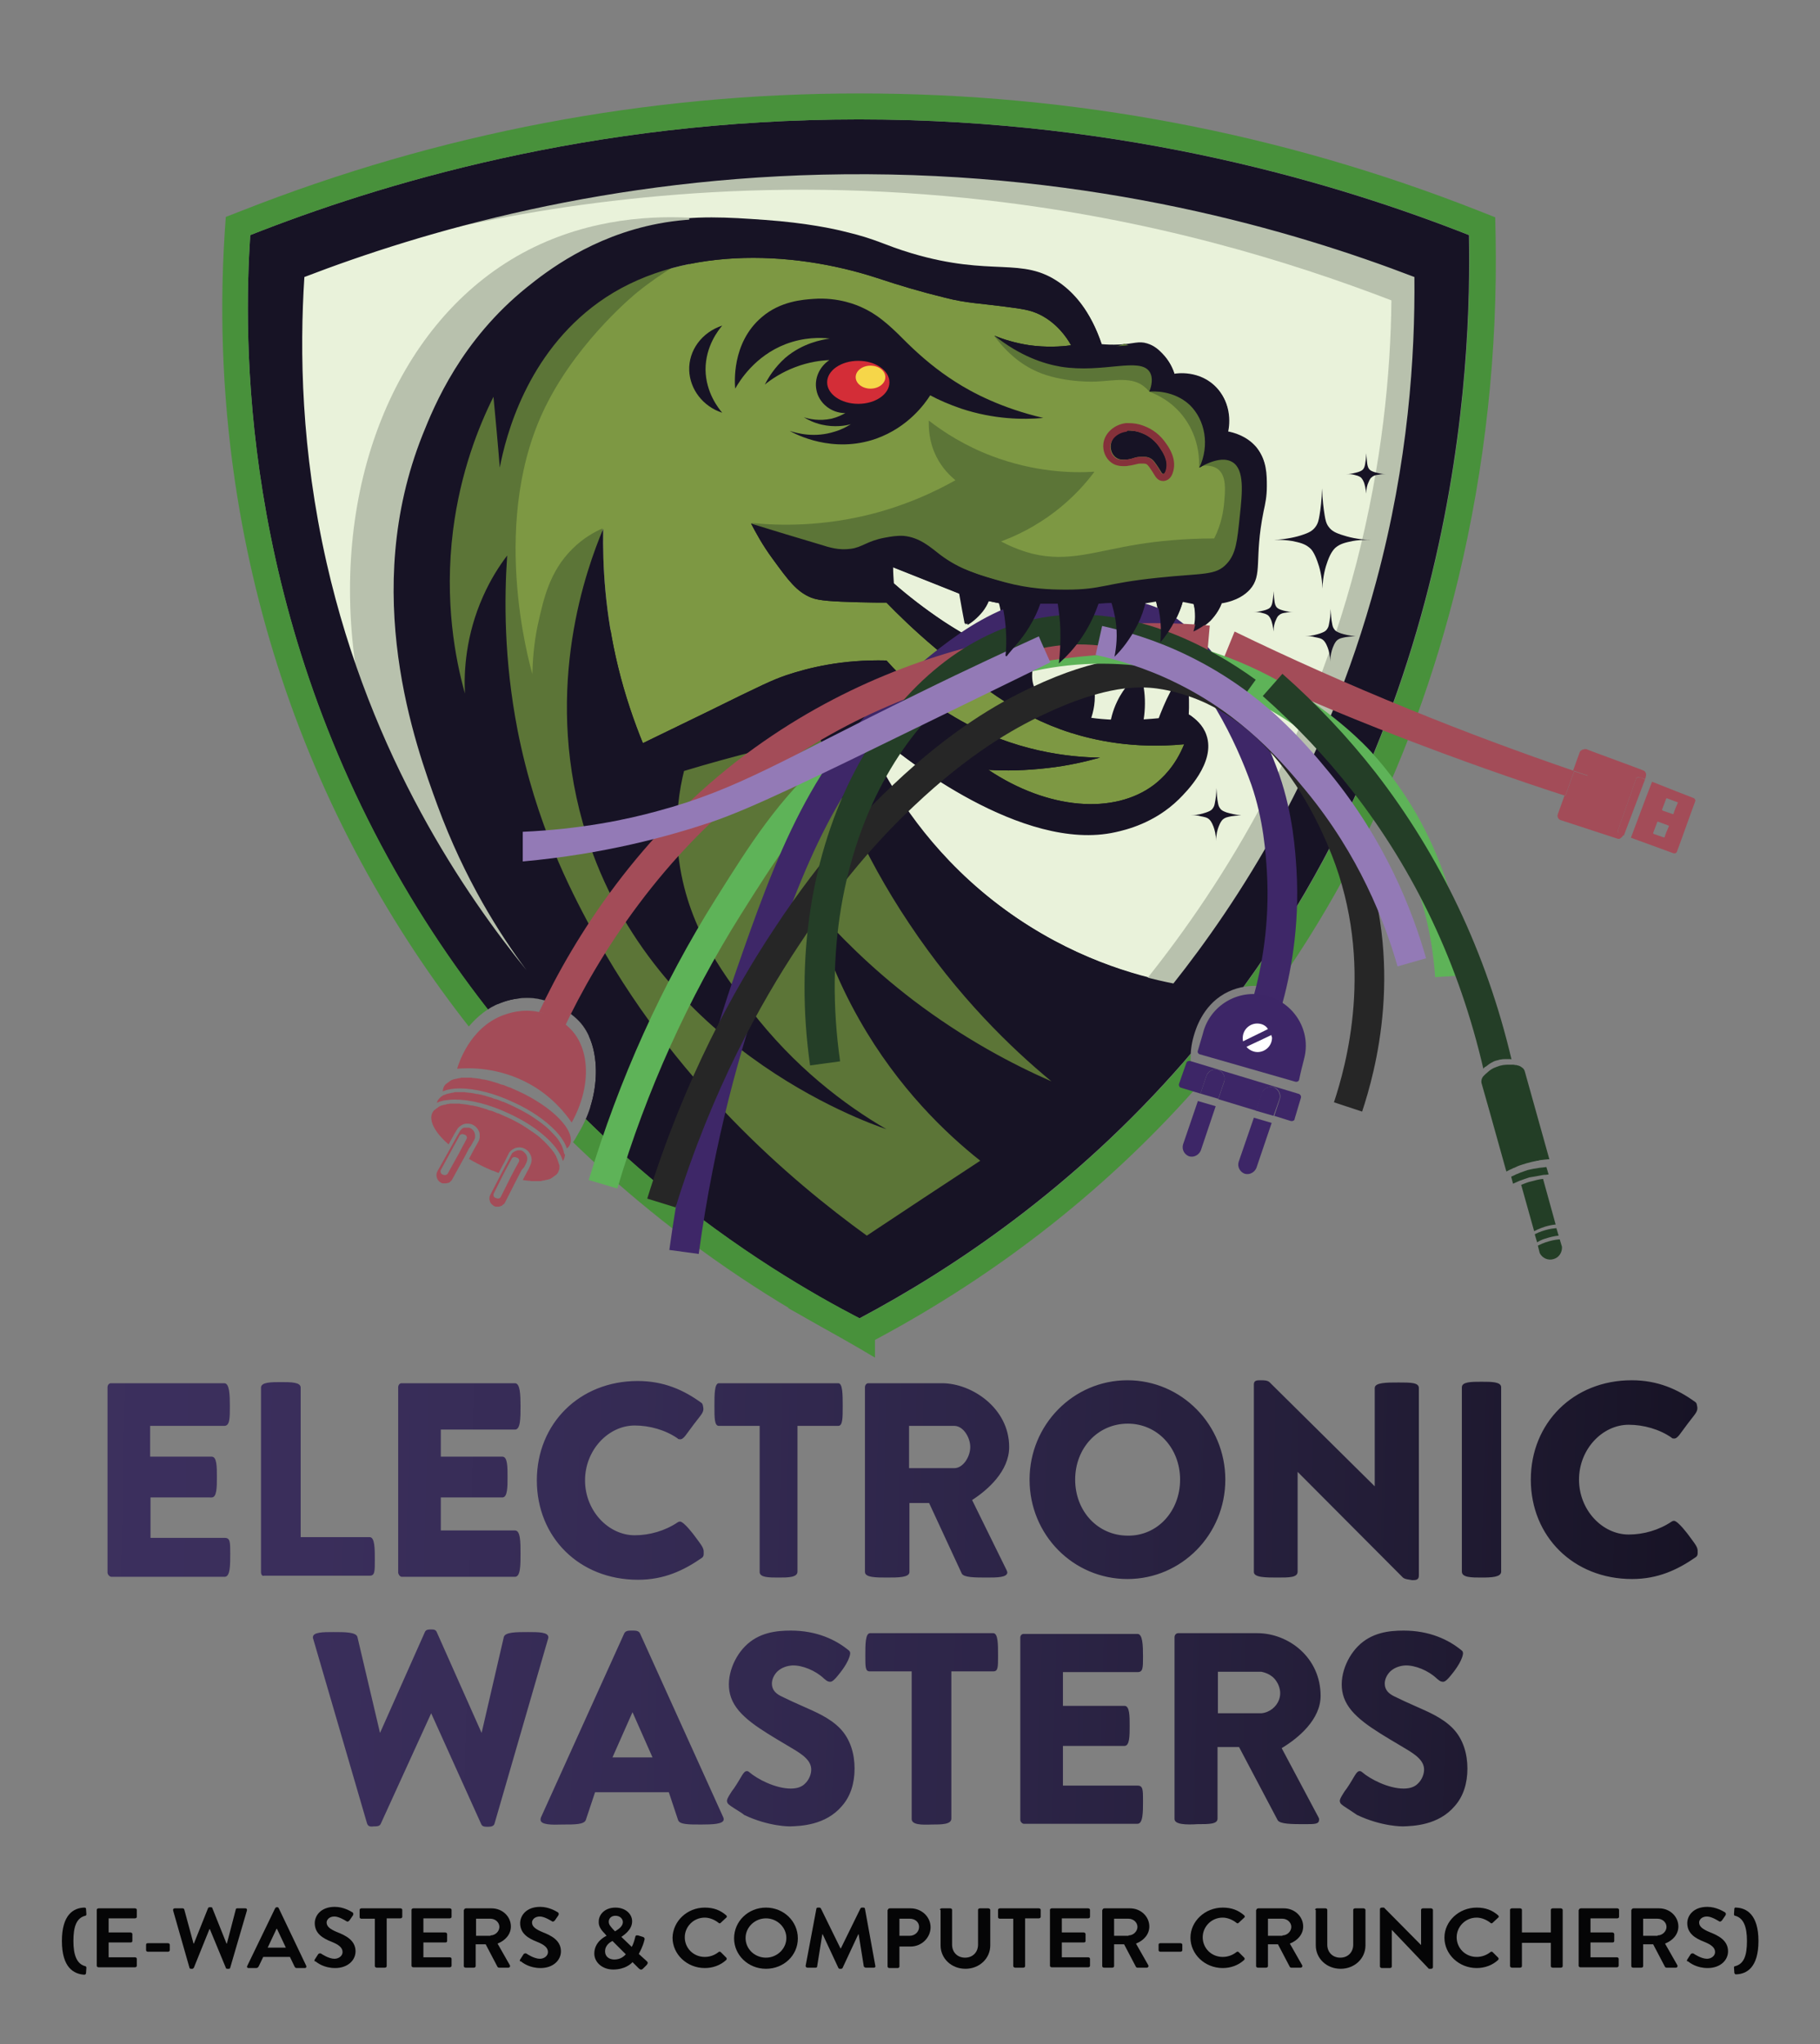<?xml version="1.0" encoding="utf-8"?>
<!-- Generator: Adobe Illustrator 24.1.2, SVG Export Plug-In . SVG Version: 6.00 Build 0)  -->
<svg version="1.1" xmlns="http://www.w3.org/2000/svg" xmlns:xlink="http://www.w3.org/1999/xlink" x="0px" y="0px" width="490.9px"
	 height="551.2px" viewBox="0 0 490.9 551.2" style="enable-background:new 0 0 490.9 551.2;" xml:space="preserve">
<rect x="0" y="0" width="490.9" height="551.2" fill="#808080" stroke="none"/>
<style type="text/css">
	.st0{fill:url(#SVGID_1_);}
	.st1{fill:#050506;}
	.st2{clip-path:url(#SVGID_3_);fill:#171325;}
	.st3{clip-path:url(#SVGID_3_);fill:#48913B;}
	.st4{clip-path:url(#SVGID_3_);fill:#E9F2DA;}
	.st5{clip-path:url(#SVGID_3_);fill:#B8C1AD;}
	.st6{clip-path:url(#SVGID_3_);fill:#7D9843;}
	.st7{clip-path:url(#SVGID_3_);fill:#5C7537;}
	.st8{clip-path:url(#SVGID_3_);fill:#D32D37;}
	.st9{clip-path:url(#SVGID_3_);fill:#F6D649;}
	.st10{clip-path:url(#SVGID_3_);}
	.st11{fill:#85313A;}
	.st12{fill:#5EB358;}
	.st13{fill:none;stroke:#3E2768;stroke-width:8;stroke-miterlimit:10;}
	.st14{fill:none;stroke:#262626;stroke-width:8;stroke-miterlimit:10;}
	.st15{fill:none;}
	.st16{fill:#243E27;}
	.st17{fill:#233E26;}
	.st18{fill:#A34C58;}
	.st19{fill:#171325;}
	.st20{fill:#937AB6;}
	.st21{fill:none;stroke:#243E27;stroke-width:8;stroke-miterlimit:10;}
	.st22{fill:none;stroke:#937AB6;stroke-width:8;stroke-miterlimit:10;}
	.st23{fill:#3D2667;}
	.st24{fill:#FFFFFF;}
	.st25{fill:#48913B;}
	.st26{fill:url(#SVGID_4_);}
	.st27{fill:#E9F2DA;}
	.st28{fill:#7D9843;}
	.st29{fill:#5C7537;}
	.st30{fill:#3E2768;}
	.st31{fill:#262626;}
	.st32{fill:url(#SVGID_5_);}
</style>
<g id="Слой_8">
	<g>
		<linearGradient id="SVGID_1_" gradientUnits="userSpaceOnUse" x1="15.506" y1="426.336" x2="457.006" y2="436.836">
			<stop  offset="0" style="stop-color:#3C305E"/>
			<stop  offset="0.154" style="stop-color:#3A2E5B"/>
			<stop  offset="0.349" style="stop-color:#352B54"/>
			<stop  offset="0.567" style="stop-color:#2D2548"/>
			<stop  offset="0.799" style="stop-color:#231D37"/>
			<stop  offset="1" style="stop-color:#171325"/>
		</linearGradient>
		<path class="st0" d="M29,424v-49.9c0-0.6,0.4-1.1,0.9-1.1l30.6,0c1.4,0,1.5,3.1,1.5,6.2c0,3.2,0,5.3-1.5,5.3h-20v8.3h16.6
			c1.4,0,1.4,2.7,1.4,5.5c0,2.7,0,5.5-1.4,5.5H40.6v10.9l20,0c1.5,0,1.5,1.1,1.5,4.3c0,3.1,0,6.2-1.5,6.2H30
			C29.4,425.1,29,424.5,29,424z M70.4,424v-49.8c0-1.5,2.7-1.5,5.4-1.5c2.7,0,5.3,0,5.3,1.5v40.3l18.6,0c1.4,0,1.4,3.1,1.4,6.2
			c0,3.1,0,4.2-1.4,4.2H71.2C70.7,425.1,70.4,424.5,70.4,424z M107.4,424v-49.9c0-0.6,0.4-1.1,0.9-1.1l30.6,0c1.4,0,1.5,3.1,1.5,6.2
			c0,3.2,0,6.3-1.5,6.3h-20v7.3h16.6c1.4,0,1.4,2.7,1.4,5.5c0,2.7,0,5.5-1.4,5.5h-16.6v8.9l20,0c1.5,0,1.5,3.1,1.5,6.3
			c0,3.1,0,6.2-1.5,6.2h-30.6C107.8,425.1,107.4,424.5,107.4,424z M412.9,399c0-15.3,11.5-26.8,27.2-26.8c7,0,12.4,2.4,17.2,5.9
			c0.4,0.3,0.4,0.8,0.5,1.3c0.2,1.3-0.7,2-2.5,4.4c-2.1,2.7-2.8,4.3-3.9,4.1c-0.3,0-0.5-0.1-0.5-0.2c-3.3-2.3-7.6-3.5-11.6-3.5
			c-7.1,0-13.4,6.6-13.4,14.8c0,8.2,6.3,14.8,13.4,14.8c4,0,8.2-1.2,11.6-3.5c0.1,0,0.1-0.1,0.2-0.1c0,0,0.2-0.1,0.4-0.1
			c1.1,0,3.9,3.8,3.9,3.8c1.9,2.6,2.6,3.3,2.5,4.6c0,0.3,0.1,1-0.5,1.4c-4.9,3.4-10.2,5.9-17.2,5.9
			C424.4,425.8,412.9,414.3,412.9,399z M144.8,399.2c0-15.3,11.5-26.8,27.2-26.8c7,0,12.4,2.4,17.2,5.9c0.4,0.3,0.4,0.8,0.5,1.3
			c0.2,1.3-0.7,2-2.5,4.4c-2.1,2.7-2.8,4.3-3.9,4.1c-0.3,0-0.5-0.1-0.5-0.2c-3.3-2.3-7.6-3.5-11.6-3.5c-7.1,0-13.4,6.6-13.4,14.8
			c0,8.2,6.3,14.8,13.4,14.8c4,0,8.2-1.2,11.6-3.5c0.1,0,0.1-0.1,0.2-0.1c0,0,0.2-0.1,0.4-0.1c1.1,0,3.9,3.8,3.9,3.8
			c1.9,2.6,2.6,3.3,2.5,4.6c0,0.3,0.1,1-0.5,1.4c-4.9,3.4-10.2,5.9-17.2,5.9C156.2,426,144.8,414.5,144.8,399.2z M204.9,423.9v-39.4
			h-11c-1.2,0-1.2-2.1-1.2-5.3c0-3.1,0-6.2,1.2-6.2h32.2c1.2,0,1.2,3.1,1.2,6.2c0,3.2,0,5.3-1.2,5.3h-11v39.3c0,1.6-2.6,1.6-5.1,1.6
			C207.4,425.4,204.9,425.4,204.9,423.9z M233.3,423.9v-49.8c0-0.6,0.4-1.1,0.9-1.1h19.9c8,0,18.1,6.7,18.1,17.2
			c0,6.5-5.8,11.6-10,14.3l9.3,18.9c0.1,0.2,0.2,0.5,0.2,0.6c0,1.4-2.8,1.4-5.5,1.4c-3.2,0-6.3,0-6.8-1.1l-8.8-19h-5.3v18.6
			c0,1.5-3,1.5-6,1.5C236.3,425.4,233.3,425.4,233.3,423.9z M261.7,390.2c0-2.6-1.9-5.7-4.3-5.7h-12.2v11.4h12.2
			C259.8,395.9,261.7,392.8,261.7,390.2z M277.7,399c0-14.8,11.8-26.8,26.4-26.8s26.4,12,26.4,26.8c0,14.8-11.8,26.8-26.4,26.8
			S277.7,413.9,277.7,399z M318.3,399c0-8.5-6.1-15.1-14.1-15.1c-8.1,0-14.2,6.6-14.2,15.1c0,8.5,6.1,15.1,14.2,15.1
			C312.2,414.2,318.3,407.5,318.3,399z M378.4,425.4L350,396.9v26.9c0,1.6-2.2,1.6-5.4,1.6c-3.2,0-6.4,0-6.4-1.5v-50.6
			c0-1.1,0.9-1.1,1.8-1.1c0.9,0,1.8,0,2.4,0.5l28.4,28.1v-26.5c0-1.5,3.2-1.5,6.4-1.5c3.3,0,5.5,0,5.5,1.5v50.6
			c0,1.2-0.9,1.2-1.8,1.2C379.9,425.9,379,425.9,378.4,425.4z M394.3,423.8v-49.7c0-1.5,2.6-1.5,5.3-1.5c2.7,0,5.3,0,5.3,1.5v49.7
			c0,1.5-2.6,1.6-5.3,1.6C396.9,425.4,394.3,425.4,394.3,423.8z M99,491.7L84.5,442c-0.1-0.2-0.1-0.3-0.1-0.5c0-1.4,2.8-1.4,5.5-1.4
			c3.1,0,6.1,0,6.5,1.3l6.1,25.9l12.1-27.2c0.3-0.7,1-0.7,1.6-0.7c0.7,0,1.3,0,1.6,0.7l12.1,27.2l6-25.9c0.4-1.3,3.4-1.3,6.5-1.3
			c2.8,0,5.5,0,5.5,1.4c0,0.1,0,0.3-0.1,0.5l-14.4,49.7c-0.2,0.8-1,0.9-1.8,0.9c-0.8,0-1.5,0-1.8-0.7L116.3,462l-13.6,29.8
			c-0.3,0.7-1.1,0.7-1.9,0.7C100,492.6,99.3,492.6,99,491.7z M145.8,490.7c0-0.1,0-0.3,0.1-0.6l22.5-49.7c0.4-0.7,1.2-0.7,2.1-0.7
			s1.7,0,2.1,0.7l22.5,49.7c0.1,0.2,0.1,0.4,0.1,0.5c0,1.3-3,1.4-6.1,1.4c-3.4,0-5.8,0-6.2-1.2l-2.5-7.5h-19.9l-2.5,7.5
			c-0.5,1.2-2.9,1.2-6.3,1.2C148.8,492.1,145.8,492.1,145.8,490.7z M165.2,473.9h10.8l-5.4-12.2L165.2,473.9z M198,487.6
			c-1.4-0.9-1.8-1.2-1.9-1.8c-0.1-0.5,0.2-1,0.8-2c0.3-0.5,0.7-1.1,1.1-1.6c2-2.9,2.5-4.7,3.5-4.6c0.2,0,0.4,0.1,0.5,0.2
			c2.3,2,7.2,4.5,11.3,4.5c1.8,0,3-0.5,3.8-1.3c1.2-1.1,1.8-2.8,1.7-4.1c-0.2-2.8-3.6-4.5-6.4-6.2c-7.6-4.5-13.4-7.9-15.2-12.9
			c-1.7-4.7,0.4-10.4,3.7-13.8c3.7-3.8,8.5-4.3,12.4-4.3c6.9,0,12.1,2.4,15.7,5.4c0.4,0.3,0.3,0.9,0.3,0.9c-0.3,2.2-2.8,5.2-2.8,5.2
			c-1.7,2.2-2.2,2.3-2.6,2.3c-0.8,0-1.3-0.6-1.7-0.9c-2.2-2.1-5.8-3.6-8.5-3.5c-1.5,0.1-2.9,0.6-4,1.6c-0.9,0.9-1.5,2.1-1.5,3.3
			c0,1.8,1.2,2.8,2.7,3.5c1.8,0.9,3.6,1.7,5.4,2.5c3.6,1.6,7.5,3.2,10.3,6.1c2.8,2.9,3.9,6.9,3.9,10.8c0,4-1.1,7.5-3.4,10.1
			c-4.4,5.2-11.1,5.4-14,5.5c0,0-5.7,0.1-12.4-3.1C200.4,489.1,199.6,488.6,198,487.6z M363.3,487.6c-1.4-0.9-1.8-1.2-1.9-1.8
			c-0.1-0.5,0.2-1,0.8-2c0.3-0.5,0.7-1.1,1.1-1.6c2-2.9,2.5-4.7,3.5-4.6c0.2,0,0.4,0.1,0.5,0.2c2.3,2,7.2,4.5,11.3,4.5
			c1.8,0,3-0.5,3.8-1.3c1.2-1.1,1.8-2.8,1.7-4.1c-0.2-2.8-3.6-4.5-6.4-6.2c-7.6-4.5-13.4-7.9-15.2-12.9c-1.7-4.7,0.4-10.4,3.7-13.8
			c3.7-3.8,8.5-4.3,12.4-4.3c6.9,0,12.1,2.4,15.7,5.4c0.4,0.3,0.3,0.9,0.3,0.9c-0.3,2.2-2.8,5.2-2.8,5.2c-1.7,2.2-2.2,2.3-2.6,2.3
			c-0.8,0-1.3-0.6-1.7-0.9c-2.2-2.1-5.8-3.6-8.5-3.5c-1.5,0.1-2.9,0.6-4,1.6c-0.9,0.9-1.5,2.1-1.5,3.3c0,1.8,1.2,2.8,2.7,3.5
			c1.8,0.9,3.6,1.7,5.4,2.5c3.6,1.6,7.5,3.2,10.3,6.1c2.8,2.9,3.9,6.9,3.9,10.8c0,4-1.1,7.5-3.4,10.1c-4.4,5.2-11.1,5.4-14,5.5
			c0,0-5.7,0.1-12.4-3.1C365.6,489.1,364.8,488.6,363.3,487.6z M245.9,490.5v-39.8h-11.3c-1.2,0-1.2-1.1-1.2-4.2
			c0-3.1,0-6.1,1.3-6.1h33.2c1.3,0,1.3,3,1.3,6.1c0,3.1,0,4.2-1.3,4.2h-11.3v39.7c0,1.6-2.7,1.6-5.3,1.6
			C248.6,492.1,245.9,492.1,245.9,490.5z M275.2,490.7v-49.1c0-0.6,0.4-1,0.9-1l30.7,0c1.4,0,1.5,3,1.5,6.1c0,3.1,0,4.2-1.5,4.2
			h-20.1v9.1h16.6c1.4,0,1.4,2.7,1.4,5.4c0,2.7,0,5.4-1.4,5.4h-16.6v10.7l20.1,0c1.5,0,1.5,1.1,1.5,4.2c0,3,0,6.1-1.5,6.1h-30.7
			C275.6,491.7,275.2,491.2,275.2,490.7z M316.8,490.5v-49c0-0.6,0.4-1.1,1-1.1h21.3c8.5,0,17.1,6.6,17.1,16.9
			c0,6.4-6,11.4-10.5,14.1l9.9,18.6c0.1,0.2,0.2,0.4,0.2,0.6c0,1.3-1,1.3-3.9,1.3c-3.4,0-6.7,0-7.3-1.1l-10.4-19.7h-5.8v19.3
			c0,1.5-2.2,1.5-5.4,1.5C319.9,492.1,316.8,492,316.8,490.5z M345,458.3c0.9-2.5-0.5-4.6-0.7-4.9c-1.4-2.2-3.8-2.5-4.1-2.6h-11.7
			V462h11.7C342.4,461.8,344.3,460.3,345,458.3z"/>
		<g>
			<path class="st1" d="M16.7,523.4c0-7.2,3.2-8.9,6-9c0.3,0,0.5,0.1,0.5,0.3l0.1,1.5c0,0.2-0.1,0.4-0.3,0.4c-2.4,0.6-3.2,3-3.2,6.8
				c0,3.8,0.9,6.2,3.2,6.8c0.2,0,0.3,0.3,0.3,0.4l-0.1,1.5c0,0.2-0.2,0.4-0.5,0.4C19.9,532.3,16.7,530.6,16.7,523.4z"/>
			<path class="st1" d="M26.1,515c0-0.2,0.2-0.4,0.5-0.4h9.8c0.3,0,0.5,0.2,0.5,0.4v1.9c0,0.2-0.2,0.4-0.5,0.4h-7.1v3.8h5.9
				c0.2,0,0.5,0.2,0.5,0.4v1.9c0,0.3-0.2,0.4-0.5,0.4h-5.9v4h7.1c0.3,0,0.5,0.2,0.5,0.4v1.9c0,0.2-0.2,0.4-0.5,0.4h-9.8
				c-0.3,0-0.5-0.2-0.5-0.4V515z"/>
			<path class="st1" d="M39.4,525.9v-1.5c0-0.3,0.2-0.4,0.5-0.4h5.4c0.3,0,0.5,0.2,0.5,0.4v1.5c0,0.2-0.2,0.4-0.5,0.4h-5.4
				C39.6,526.3,39.4,526.1,39.4,525.9z"/>
			<path class="st1" d="M46.7,515.2c-0.1-0.3,0.1-0.6,0.4-0.6h2.2c0.2,0,0.4,0.2,0.4,0.3l2.5,9.2h0.1l3.8-9.5c0-0.1,0.2-0.3,0.4-0.3
				h0.4c0.2,0,0.4,0.1,0.4,0.3l3.8,9.5h0.1l2.4-9.2c0-0.2,0.2-0.3,0.4-0.3h2.2c0.3,0,0.5,0.2,0.4,0.6l-4.5,15.4
				c0,0.2-0.2,0.3-0.4,0.3h-0.4c-0.2,0-0.4-0.1-0.4-0.3l-4.3-10.4h-0.1l-4.2,10.4c-0.1,0.1-0.2,0.3-0.4,0.3h-0.4
				c-0.2,0-0.4-0.1-0.4-0.3L46.7,515.2z"/>
			<path class="st1" d="M66.7,530.1l7.5-15.5c0.1-0.1,0.2-0.3,0.4-0.3h0.2c0.2,0,0.3,0.1,0.4,0.3l7.4,15.5c0.1,0.3,0,0.6-0.4,0.6
				h-2.1c-0.4,0-0.5-0.1-0.7-0.5l-1.2-2.5h-7.2l-1.2,2.5c-0.1,0.2-0.3,0.5-0.7,0.5h-2.1C66.7,530.7,66.5,530.4,66.7,530.1z
				 M77.1,525.2l-2.4-5.1h-0.1l-2.4,5.1H77.1z"/>
			<path class="st1" d="M84.9,528.4l0.9-1.4c0.2-0.3,0.6-0.3,0.8-0.2c0.1,0.1,2.1,1.4,3.6,1.4c1.2,0,2.2-0.8,2.2-1.8
				c0-1.2-1-2-3-2.8c-2.3-0.9-4.5-2.2-4.5-5c0-2,1.6-4.4,5.4-4.4c2.4,0,4.3,1.2,4.8,1.5c0.2,0.1,0.3,0.5,0.1,0.8l-0.9,1.3
				c-0.2,0.3-0.6,0.5-0.8,0.3c-0.2-0.1-2-1.3-3.3-1.3c-1.4,0-2.1,0.9-2.1,1.6c0,1.1,0.9,1.8,2.8,2.6c2.3,0.9,5,2.2,5,5.2
				c0,2.4-2.1,4.5-5.5,4.5c-3,0-4.8-1.4-5.3-1.8C84.8,528.9,84.7,528.8,84.9,528.4z"/>
			<path class="st1" d="M101.2,517.4h-3.7c-0.3,0-0.5-0.2-0.5-0.4V515c0-0.2,0.2-0.4,0.5-0.4H108c0.3,0,0.5,0.2,0.5,0.4v1.9
				c0,0.2-0.2,0.4-0.5,0.4h-3.7v12.9c0,0.2-0.2,0.4-0.5,0.4h-2.2c-0.2,0-0.5-0.2-0.5-0.4V517.4z"/>
			<path class="st1" d="M111,515c0-0.2,0.2-0.4,0.5-0.4h9.8c0.3,0,0.5,0.2,0.5,0.4v1.9c0,0.2-0.2,0.4-0.5,0.4h-7.1v3.8h5.9
				c0.2,0,0.5,0.2,0.5,0.4v1.9c0,0.3-0.2,0.4-0.5,0.4h-5.9v4h7.1c0.3,0,0.5,0.2,0.5,0.4v1.9c0,0.2-0.2,0.4-0.5,0.4h-9.8
				c-0.3,0-0.5-0.2-0.5-0.4V515z"/>
			<path class="st1" d="M125.2,515c0-0.2,0.2-0.4,0.5-0.4h6.9c2.9,0,5.2,2.2,5.2,4.9c0,2.1-1.5,3.8-3.6,4.6l3.3,5.8
				c0.2,0.3,0,0.7-0.4,0.7h-2.5c-0.2,0-0.3-0.1-0.4-0.2l-3.2-6.1h-2.7v5.9c0,0.2-0.2,0.4-0.5,0.4h-2.2c-0.3,0-0.5-0.2-0.5-0.4V515z
				 M132.3,521.9c1.3,0,2.4-1.1,2.4-2.3c0-1.2-1.1-2.2-2.4-2.2h-3.9v4.6H132.3z"/>
			<path class="st1" d="M140.3,528.4l0.9-1.4c0.2-0.3,0.6-0.3,0.8-0.2c0.1,0.1,2.1,1.4,3.6,1.4c1.2,0,2.2-0.8,2.2-1.8
				c0-1.2-1-2-3-2.8c-2.3-0.9-4.5-2.2-4.5-5c0-2,1.6-4.4,5.4-4.4c2.4,0,4.3,1.2,4.8,1.5c0.2,0.1,0.3,0.5,0.1,0.8l-0.9,1.3
				c-0.2,0.3-0.6,0.5-0.8,0.3c-0.2-0.1-2-1.3-3.3-1.3c-1.4,0-2.1,0.9-2.1,1.6c0,1.1,0.9,1.8,2.8,2.6c2.3,0.9,5,2.2,5,5.2
				c0,2.4-2.1,4.5-5.5,4.5c-3,0-4.8-1.4-5.3-1.8C140.2,528.9,140.1,528.8,140.3,528.4z"/>
			<path class="st1" d="M163.6,522L163.6,522l-0.5-0.6c-1-1-1.7-2-1.6-3.3c0-1.7,1.5-3.7,4.5-3.7c2.7,0,4.5,1.7,4.5,3.7
				c0,2.4-2.4,3.8-2.9,4.2l2.8,2.7c0.4-0.7,0.7-1.7,0.9-2.5c0.1-0.5,0.2-0.7,0.8-0.6l1.3,0.4c0.6,0.2,0.5,0.7,0.4,0.9
				c-0.4,1.7-1.2,3.1-1.5,3.7l2.1,1.9c0.3,0.3,0.5,0.5,0,1.1l-1,1c-0.3,0.3-0.7,0.3-1.1-0.1l-1.7-1.7c-0.4,0.5-2.1,2-5.2,2
				c-3,0-5.1-2-5.1-4.3C160.3,523.6,163.2,522.2,163.6,522z M165.7,528.4c1.8,0,2.7-1,3.1-1.4l-3.6-3.6c-0.4,0.2-2,1-2,2.8
				C163.2,527.6,164.3,528.4,165.7,528.4z M168,518.3c0-0.9-0.8-1.7-2-1.7c-1.1,0-1.8,0.7-1.8,1.6c0,0.8,0.5,1.3,1.2,2.1l0.5,0.5
				C166.3,520.5,168,519.7,168,518.3z"/>
			<path class="st1" d="M190.1,514.4c2.4,0,4.2,0.7,5.8,2.1c0.2,0.2,0.2,0.5,0,0.6l-1.5,1.4c-0.2,0.2-0.4,0.2-0.6,0
				c-1-0.8-2.4-1.4-3.7-1.4c-3.1,0-5.4,2.5-5.4,5.3c0,2.9,2.3,5.3,5.4,5.3c1.4,0,2.7-0.5,3.7-1.3c0.2-0.2,0.5-0.1,0.6,0l1.5,1.5
				c0.2,0.2,0.1,0.5,0,0.6c-1.6,1.5-3.7,2.2-5.8,2.2c-4.8,0-8.7-3.7-8.7-8.2C181.5,518.1,185.3,514.4,190.1,514.4z"/>
			<path class="st1" d="M206.6,514.4c4.8,0,8.6,3.7,8.6,8.3c0,4.6-3.8,8.2-8.6,8.2c-4.8,0-8.6-3.7-8.6-8.2
				C198,518.1,201.8,514.4,206.6,514.4z M206.6,527.9c3,0,5.5-2.4,5.5-5.3c0-2.9-2.5-5.3-5.5-5.3c-3,0-5.5,2.4-5.5,5.3
				C201.1,525.6,203.6,527.9,206.6,527.9z"/>
			<path class="st1" d="M220.2,514.7c0-0.2,0.2-0.3,0.4-0.3h0.4c0.2,0,0.3,0.1,0.4,0.2l5.3,10.8c0,0,0,0,0.1,0l5.3-10.8
				c0.1-0.1,0.2-0.2,0.4-0.2h0.4c0.3,0,0.4,0.2,0.4,0.3l2.8,15.4c0.1,0.3-0.1,0.5-0.4,0.5h-2.2c-0.2,0-0.4-0.2-0.5-0.3l-1.4-8.7
				c0,0-0.1,0-0.1,0l-4.2,9c0,0.1-0.2,0.3-0.4,0.3h-0.4c-0.2,0-0.3-0.1-0.4-0.3l-4.2-9c0,0,0,0-0.1,0l-1.4,8.7
				c0,0.2-0.2,0.3-0.4,0.3h-2.2c-0.3,0-0.5-0.2-0.5-0.5L220.2,514.7z"/>
			<path class="st1" d="M239.5,515c0-0.2,0.2-0.4,0.5-0.4h5.6c3,0,5.4,2.3,5.4,5.1c0,2.8-2.4,5.2-5.4,5.2h-3v5.4
				c0,0.2-0.2,0.4-0.5,0.4h-2.2c-0.3,0-0.5-0.2-0.5-0.4V515z M245.4,522c1.3,0,2.5-1,2.5-2.4c0-1.3-1.1-2.2-2.5-2.2h-2.8v4.6H245.4z
				"/>
			<path class="st1" d="M253.5,515c0-0.2,0.2-0.4,0.5-0.4h2.3c0.3,0,0.5,0.2,0.5,0.4v9.4c0,2,1.4,3.5,3.5,3.5c2.1,0,3.5-1.5,3.5-3.5
				V515c0-0.2,0.2-0.4,0.5-0.4h2.3c0.2,0,0.5,0.2,0.5,0.4v9.6c0,3.5-2.9,6.3-6.7,6.3c-3.8,0-6.7-2.8-6.7-6.3V515z"/>
			<path class="st1" d="M273.4,517.4h-3.7c-0.3,0-0.5-0.2-0.5-0.4V515c0-0.2,0.2-0.4,0.5-0.4h10.5c0.3,0,0.5,0.2,0.5,0.4v1.9
				c0,0.2-0.2,0.4-0.5,0.4h-3.7v12.9c0,0.2-0.2,0.4-0.5,0.4h-2.2c-0.2,0-0.5-0.2-0.5-0.4V517.4z"/>
			<path class="st1" d="M283.2,515c0-0.2,0.2-0.4,0.5-0.4h9.8c0.3,0,0.5,0.2,0.5,0.4v1.9c0,0.2-0.2,0.4-0.5,0.4h-7.1v3.8h5.9
				c0.2,0,0.5,0.2,0.5,0.4v1.9c0,0.3-0.2,0.4-0.5,0.4h-5.9v4h7.1c0.3,0,0.5,0.2,0.5,0.4v1.9c0,0.2-0.2,0.4-0.5,0.4h-9.8
				c-0.3,0-0.5-0.2-0.5-0.4V515z"/>
			<path class="st1" d="M297.4,515c0-0.2,0.2-0.4,0.5-0.4h6.9c2.9,0,5.2,2.2,5.2,4.9c0,2.1-1.5,3.8-3.6,4.6l3.3,5.8
				c0.2,0.3,0,0.7-0.4,0.7h-2.5c-0.2,0-0.3-0.1-0.4-0.2l-3.2-6.1h-2.7v5.9c0,0.2-0.2,0.4-0.5,0.4h-2.2c-0.3,0-0.5-0.2-0.5-0.4V515z
				 M304.4,521.9c1.3,0,2.4-1.1,2.4-2.3c0-1.2-1.1-2.2-2.4-2.2h-3.9v4.6H304.4z"/>
			<path class="st1" d="M312.5,525.9v-1.5c0-0.3,0.2-0.4,0.5-0.4h5.4c0.3,0,0.5,0.2,0.5,0.4v1.5c0,0.2-0.2,0.4-0.5,0.4H313
				C312.7,526.3,312.5,526.1,312.5,525.9z"/>
			<path class="st1" d="M329.8,514.4c2.4,0,4.2,0.7,5.8,2.1c0.2,0.2,0.2,0.5,0,0.6l-1.5,1.4c-0.2,0.2-0.4,0.2-0.6,0
				c-1-0.8-2.4-1.4-3.7-1.4c-3.1,0-5.4,2.5-5.4,5.3c0,2.9,2.3,5.3,5.4,5.3c1.4,0,2.7-0.5,3.7-1.3c0.2-0.2,0.5-0.1,0.6,0l1.5,1.5
				c0.2,0.2,0.1,0.5,0,0.6c-1.6,1.5-3.7,2.2-5.8,2.2c-4.8,0-8.7-3.7-8.7-8.2C321.1,518.1,325,514.4,329.8,514.4z"/>
			<path class="st1" d="M338.9,515c0-0.2,0.2-0.4,0.5-0.4h6.9c2.9,0,5.2,2.2,5.2,4.9c0,2.1-1.5,3.8-3.6,4.6l3.3,5.8
				c0.2,0.3,0,0.7-0.4,0.7h-2.5c-0.2,0-0.3-0.1-0.4-0.2l-3.2-6.1H342v5.9c0,0.2-0.2,0.4-0.5,0.4h-2.2c-0.3,0-0.5-0.2-0.5-0.4V515z
				 M345.9,521.9c1.3,0,2.4-1.1,2.4-2.3c0-1.2-1.1-2.2-2.4-2.2H342v4.6H345.9z"/>
			<path class="st1" d="M354.7,515c0-0.2,0.2-0.4,0.5-0.4h2.3c0.3,0,0.5,0.2,0.5,0.4v9.4c0,2,1.4,3.5,3.5,3.5c2.1,0,3.5-1.5,3.5-3.5
				V515c0-0.2,0.2-0.4,0.5-0.4h2.3c0.2,0,0.5,0.2,0.5,0.4v9.6c0,3.5-2.9,6.3-6.7,6.3c-3.8,0-6.7-2.8-6.7-6.3V515z"/>
			<path class="st1" d="M372.2,514.8c0-0.2,0.2-0.4,0.5-0.4h0.6l10,10.1h0V515c0-0.2,0.2-0.4,0.5-0.4h2.2c0.2,0,0.5,0.2,0.5,0.4
				v15.5c0,0.2-0.2,0.4-0.5,0.4h-0.6l-10-10.5h0v9.9c0,0.2-0.2,0.4-0.5,0.4h-2.2c-0.2,0-0.5-0.2-0.5-0.4V514.8z"/>
			<path class="st1" d="M398.3,514.4c2.4,0,4.2,0.7,5.8,2.1c0.2,0.2,0.2,0.5,0,0.6l-1.5,1.4c-0.2,0.2-0.4,0.2-0.6,0
				c-1-0.8-2.4-1.4-3.7-1.4c-3.1,0-5.4,2.5-5.4,5.3c0,2.9,2.3,5.3,5.4,5.3c1.4,0,2.7-0.5,3.7-1.3c0.2-0.2,0.5-0.1,0.6,0l1.5,1.5
				c0.2,0.2,0.1,0.5,0,0.6c-1.6,1.5-3.7,2.2-5.8,2.2c-4.8,0-8.7-3.7-8.7-8.2C389.6,518.1,393.5,514.4,398.3,514.4z"/>
			<path class="st1" d="M407.3,515c0-0.2,0.2-0.4,0.5-0.4h2.2c0.3,0,0.5,0.2,0.5,0.4v6.1h7.8V515c0-0.2,0.2-0.4,0.5-0.4h2.2
				c0.2,0,0.5,0.2,0.5,0.4v15.2c0,0.2-0.2,0.4-0.5,0.4h-2.2c-0.3,0-0.5-0.2-0.5-0.4v-6.3h-7.8v6.3c0,0.2-0.2,0.4-0.5,0.4h-2.2
				c-0.2,0-0.5-0.2-0.5-0.4V515z"/>
			<path class="st1" d="M425.9,515c0-0.2,0.2-0.4,0.5-0.4h9.8c0.3,0,0.5,0.2,0.5,0.4v1.9c0,0.2-0.2,0.4-0.5,0.4H429v3.8h5.9
				c0.2,0,0.5,0.2,0.5,0.4v1.9c0,0.3-0.2,0.4-0.5,0.4H429v4h7.1c0.3,0,0.5,0.2,0.5,0.4v1.9c0,0.2-0.2,0.4-0.5,0.4h-9.8
				c-0.3,0-0.5-0.2-0.5-0.4V515z"/>
			<path class="st1" d="M440.1,515c0-0.2,0.2-0.4,0.5-0.4h6.9c2.9,0,5.2,2.2,5.2,4.9c0,2.1-1.5,3.8-3.6,4.6l3.3,5.8
				c0.2,0.3,0,0.7-0.4,0.7h-2.5c-0.2,0-0.3-0.1-0.4-0.2l-3.2-6.1h-2.7v5.9c0,0.2-0.2,0.4-0.5,0.4h-2.2c-0.3,0-0.5-0.2-0.5-0.4V515z
				 M447.1,521.9c1.3,0,2.4-1.1,2.4-2.3c0-1.2-1.1-2.2-2.4-2.2h-3.9v4.6H447.1z"/>
			<path class="st1" d="M455.1,528.4l0.9-1.4c0.2-0.3,0.6-0.3,0.8-0.2c0.1,0.1,2.1,1.4,3.6,1.4c1.2,0,2.2-0.8,2.2-1.8
				c0-1.2-1-2-3-2.8c-2.3-0.9-4.5-2.2-4.5-5c0-2,1.6-4.4,5.4-4.4c2.4,0,4.3,1.2,4.8,1.5c0.2,0.1,0.3,0.5,0.1,0.8l-0.9,1.3
				c-0.2,0.3-0.6,0.5-0.8,0.3c-0.2-0.1-2-1.3-3.3-1.3c-1.4,0-2.1,0.9-2.1,1.6c0,1.1,0.9,1.8,2.8,2.6c2.3,0.9,5,2.2,5,5.2
				c0,2.4-2.1,4.5-5.5,4.5c-3,0-4.8-1.4-5.3-1.8C455,528.9,454.9,528.8,455.1,528.4z"/>
			<path class="st1" d="M468,530.2c2.4-0.6,3.2-2.9,3.2-6.8c0-3.8-0.9-6.2-3.2-6.8c-0.2,0-0.3-0.2-0.3-0.4l0.1-1.5
				c0-0.2,0.2-0.4,0.5-0.3c2.7,0.1,6,1.8,6,9c0,7.2-3.2,8.9-6,9c-0.3,0-0.4-0.1-0.5-0.4l-0.1-1.5C467.7,530.4,467.8,530.2,468,530.2
				z"/>
		</g>
		<g>
			<g>
				<defs>
					<path id="SVGID_2_" d="M332.7,29.2L190.3,18.7L54.1,52.6l2.6,97L101,269c7.2,5.1,13.8,9.7,21,14.8c1.8-3.9,6.1-10.7,12.9-13.3
						c1-0.4,3.7-1.4,7.2-1.4c1.2,0,2.5,0.1,3.7,0.4c5.2,1.1,9.2,4.6,10.4,5.9c5.8,6.1,6.1,18.9,0.5,29l-1.6,2.8
						c-0.4,0.6-0.8,1.2-1.2,1.7c-0.5,0.9-1.6,1.2-1.8,2c-5.5,20.9,56,52.8,64.9,57.3h22.9l52.1-31.2l39.8-42.5
						c-3.4-1.4-6.7-2.9-10.1-4.3c-0.5-2.1-1.1-6.1,0.3-10.9c0.5-1.7,2.3-7.9,8.2-11.3c5.6-3.2,12.9-2.8,19,0.9
						c1.6,0.6,3.2,1.3,4.8,1.9l2.4-2.6l54.2-127.9V54.8L332.7,29.2z"/>
				</defs>
				<clipPath id="SVGID_3_">
					<use xlink:href="#SVGID_2_"  style="overflow:visible;"/>
				</clipPath>
				<path class="st2" d="M67.5,63.4c34.2-13.5,91.5-31.2,164.1-31.2c72.9,0,130.3,17.7,164.6,31.2c0.6,32.5-1.5,136.3-76.9,222.9
					c-29.8,34.2-62.3,55.8-87.5,69.2c-24.5-12.7-82.2-46.9-123.2-117.1C64.6,163,65.7,90.6,67.5,63.4z"/>
				<path class="st3" d="M231.9,32.2c72.8,0,130.2,17.7,164.4,31.2c0.6,32.5-1.5,136.3-76.9,222.9c-29.8,34.2-62.3,55.8-87.5,69.2
					c-24.5-12.7-82.2-46.9-123.2-117.1C64.6,163,65.7,90.6,67.5,63.4c34.2-13.5,91.5-31.2,164.1-31.2
					C231.8,32.2,231.8,32.2,231.9,32.2 M231.9,25.2v7V25.2l-0.2,0c-57.3,0-113.4,10.7-166.7,31.7l-4.1,1.6l-0.3,4.4
					c-1.5,23.4-0.4,47.3,3.4,71c6.2,38.4,19.2,74.8,38.7,108c18.2,31.1,41.5,58.6,69.4,81.9c17.6,14.7,36.6,27.4,56.7,37.9l3.3,1.7
					l3.2-1.7c34.5-18.3,64.6-42.1,89.5-70.8c33-37.9,56-83.2,68.5-134.7c7.3-30.3,10.7-61.6,10.1-92.9l-0.1-4.7l-4.3-1.7
					C345.5,35.8,289.3,25.2,231.9,25.2L231.9,25.2z"/>
				<path class="st4" d="M141.8,261.2c-7.1-9.6-16.7-24.5-24-44.4c-5.9-16.1-21-57.4-4-100c3.2-8,10.4-25.5,28.2-39.8
					c5.1-4.1,17.3-13.7,35.4-17.1c10.1-1.9,19-1.3,28.9-0.6c11.3,0.8,19,2.5,21.3,3.1c9,2.1,10.6,3.6,18.3,5.9
					c21.8,6.5,29.7,0.7,40,8c3.5,2.5,8.1,7.1,11.2,16.5c1.1,0.1,2.8,0.2,4.9,0.1c3.9-0.2,5.1-1,7.4-0.3c2,0.6,3.2,1.8,4,2.6
					c2.1,2.1,3,4.4,3.3,5.6c0.4-0.1,7-1.2,11.6,3.9c4.4,4.9,2.8,11.1,2.7,11.6c1.7,0.3,5.2,1.2,7.8,4.2c2.7,3.3,2.7,7.3,2.7,10.2
					c0,2.8-0.5,4.6-0.9,6.9c-2.6,12.9-0.1,17-3.7,21c-1.2,1.3-3.4,3-7.6,3.7c-0.5,1.1-1.3,2.9-3,4.7c-1.7,1.8-3.5,2.8-4.7,3.2
					c0.4-1,0.8-2.6,0.7-4.6c0-1.2-0.2-2.3-0.5-3.1c-1-0.2-2-0.4-3-0.6c-0.5,1.5-1.2,3.3-2.1,5.2c-1.3,2.5-2.8,4.5-4,6
					c0.1-1.6,0.2-3.6,0-5.7c-0.2-2.2-0.6-4.1-1-5.6c-1,0.2-2,0.3-3,0.5c-0.5,1.8-1.2,3.9-2.2,6.1c-1.9,3.9-4.3,6.7-6.2,8.6
					c0.5-2.4,0.9-5.8,0.3-9.8c-0.2-1.8-0.6-3.3-1.1-4.7c-1.2,0.1-2.3,0.2-3.5,0.2c-0.8,2.3-2,5.4-4.2,8.6c-2.2,3.4-4.6,5.8-6.5,7.5
					c0.3-2.7,0.5-5.8,0.4-9.3c-0.1-2.5-0.3-4.8-0.7-6.8c-1.6,0-3.1,0-4.7,0c-0.6,1.8-1.6,4-3,6.3c-2.3,3.7-4.9,6.2-6.9,7.9
					c0.3-2.7,0.4-6-0.1-9.6c-0.2-1.7-0.5-3.3-0.9-4.8c-1.2-0.2-2.3-0.5-3.5-0.7c-0.4,0.8-0.9,1.9-1.7,2.9c-1.4,1.8-2.9,2.9-4,3.5
					c0,0-0.7-3.7-0.7-3.7c0,0-0.8-4.5-0.8-4.5c-6-2.4-12.1-4.8-18.1-7.2c0.1,1.4,0.2,2.9,0.2,4.3c3.8,3.4,8.3,6.9,13.6,10.4
					c8.6,5.7,16.9,9.6,23.9,12.3c-0.4,2.3-0.1,4.1,0.4,5.4c3.4,8.2,20.2,11,41.9,7.4c1.5,1,3.5,2.8,4.5,5.4
					c2.6,7.4-5.5,15.4-7.4,17.3c-6.6,6.5-14.4,8.3-17.1,8.9c-25.2,5.6-57.9-21-60.4-23c-0.9,1.9-1.8,3.8-2.7,5.7
					c4.8,8.9,14.8,24.8,33.4,38.3c17.9,13.1,35.5,17.9,45.3,19.8c16.8-21.3,41.1-57.8,54.7-108.4c8.7-32.3,10.5-60.9,10.1-82.6
					c-32.3-12.4-86-28.4-153.9-27.7c-63.5,0.6-114,15.6-145.5,27.7c-1.4,20-1,46.7,6,77.1C99.9,204,125.5,241.1,141.8,261.2z"/>
				<path class="st5" d="M119.8,62l31.9-13.8c18.6-1,37.1-2,55.7-3c13.4-0.8,26.9-1.5,40.3-2.3c36.5,6,72.9,12.1,109.4,18.1
					c9,3.6,17.9,7.2,26.9,10.7c0.1,13.3-0.5,28.2-2.3,44.3c-2.3,20-6,37.8-10.1,53c-13.8,28.3-27.5,56.6-41.3,84.9
					c-4.8,6.4-9.6,12.8-14.4,19.1l-10.1-4.7c18.7-22.6,45.9-61.7,60.1-116.6c6.9-26.8,9.2-51,9.4-70.7
					C347.7,70.4,310.8,59.1,266.1,54C205.1,47,154.1,54.2,119.8,62z"/>
				<path class="st5" d="M95.8,178.9c-6.6-47.3,10.6-90.8,43.6-109.8c16.9-9.7,34.4-11,46.5-10.4c0,20,0,40,0,60.1L144.7,218
					l26.8,68.4l-38.2-21.2l-37.6-68.7V178.9z"/>
				<path class="st6" d="M134.8,126.1c1.6-8.4,7.2-30.6,26.7-44.6c21.2-15.2,51.7-14.2,75.2-6.5c6,2,12.1,3.8,18.3,5.3
					c5.3,1.4,10.1,1.6,15.4,2.3c5.2,0.7,7.4,0.9,10.2,2.3c4.3,2.2,6.9,5.7,8.3,8.2c-2.8,0.4-6.7,0.6-11.2,0
					c-3.9-0.6-7.1-1.6-9.5-2.6c7.1,5.6,13.3,7.6,18,8.4c11.4,1.8,21.3-2.7,23.9,1.4c1,1.6,0.5,3.8-0.1,5.3c1-0.1,6.6-0.4,10.9,3.6
					c4.2,4.1,5.4,10.9,2.6,16.9c1.9-1.1,6.1-3.2,8.9-1.5c3.3,2,2.7,8.1,2,14.6c-0.7,6.7-1,10.1-3.5,12.8c-3,3.3-6.5,2.5-18.6,3.8
					c-14.6,1.5-14.9,3.2-24.7,3.2c-4.5,0-9.9-0.2-16.6-2c-6.9-1.9-12.1-3.4-17.4-7.4c-2.6-2-5.5-4.7-9.9-5.1
					c-1.8-0.1-3.5,0.2-5.1,0.5c-4.8,0.9-6,2.6-9.2,3c-3.1,0.4-5.5-0.3-8.3-1.2c-6.1-1.8-12-3.6-18.5-5.6c1.2,2.3,3,5.7,5.8,9.5
					c4.3,5.9,6.5,8.9,10.5,10.5c2.1,0.8,5.6,1,12.5,1.2c3.2,0.1,5.9,0.1,7.7,0.1c3,3.1,7.5,7.5,13.2,12.3
					c10.8,9.1,21.4,18,36.5,22.8c6.4,2,16.8,4.4,30.6,3.1c-2.4,5.9-5.8,9.1-8.1,10.9c-10.8,8.2-28.7,6.7-44.7-4
					c4.5,0.3,10,0.2,16-0.5c5.4-0.6,10.1-1.7,14.1-2.8c-7.9-0.1-23.2-1.5-39-10.8c-8.5-5-14.5-10.8-18.6-15.4
					c-12.1-0.3-21.1,2-27.1,4c-3.7,1.3-6.1,2.4-21.1,9.8c-3.1,1.5-14.6,7.1-17.5,8.5c-2.4-5.9-4.8-12.8-6.7-20.6
					c-3.5-14.4-4.2-27.2-4-37.2c-4.5,10.7-16,42.2-5.5,79.3c17,59.9,76.3,80.7,81.9,82.6c-11.2-6.5-24.9-16.8-36.8-32.4
					c-7.8-10.2-17.9-23.7-19.5-43.4c-0.7-8.7,0.5-16,1.7-20.8c6.6-2,13.5-3.9,20.7-5.7c5.4-1.4,10.7-2.6,15.8-3.7
					c4.2,13.3,11.4,31.4,24.2,50.5c13.1,19.7,27.5,33.6,38.4,42.6c-10.5-4.6-23.6-11.5-37.3-21.9c-11.4-8.7-20.3-17.7-27-25.4
					c2.3,8.6,6.1,19.3,12.6,30.8c10.5,18.5,23.5,30.8,32.6,38c-10.2,6.7-20.4,13.4-30.6,20.2c-20.3-14.7-52.4-41.8-74.5-83.1
					c-5.4-10.1-14.7-27.8-19.7-53.2c-3.7-19.1-3.6-35.5-2.8-47.1c-2.2,2.9-4.5,6.5-6.5,11c-4.7,10.5-5.2,20.3-4.9,26.2
					c-2.6-9.3-5.6-24.9-3.2-44c2-15.7,6.9-28,10.9-36C133.6,113.3,134.2,119.7,134.8,126.1z"/>
				<path class="st7" d="M181.1,72.3c-2.3,1.4-5.6,3.6-9.2,6.5c0,0-15.2,12.2-24.2,29.7c-16.1,31.1-4.9,70.4-4.1,73.3
					c0.1-5.7,0.8-10.3,1.5-13.5c1.5-6.7,3.1-14.2,9.3-20.3c2.9-2.9,6-4.6,8.1-5.5c-0.9,11.6-1.9,23.2-2.8,34.8l7,54.4l9.9-21.3
					c0,0,11.2-10.4,11.8-10.4s42-8.1,42-8.1l3.3,19.9l22.4,37.1l28.2,36.8l7.7,5.8l-12.4,20.1L254.5,331l-17.2,8.3l-21.3-6.1
					l-75.6-95.8l-19.9-51.6l-4.8-59.6l21.1-25.9l30.4-30.6L181.1,72.3z"/>
				<path class="st7" d="M268.1,90.5c4.7,6.3,9.4,8.9,12.8,10.2c7,2.6,14.7,2.2,14.7,2.2c4.8-0.2,9.9-1.5,13.3,1.6
					c0.5,0.4,0.8,0.8,1,1c1-1.3,1.9-2.6,2.9-3.9l-1.4-6l-8.1-2.9l-10.6,3.5c-2.8,0.1-6.3,0.1-10.2-0.6
					C276.3,94.5,271.4,92.4,268.1,90.5z"/>
				<path class="st7" d="M309.9,105.6c1.7,0.6,6.3,2.5,9.7,7.3c4,5.6,3.9,11.5,3.8,13.2c1.7-1.8,3.4-3.5,5.1-5.3v-7.4l-5.1-7.8
					l-5.1-1.6l-3.8-0.8L309.9,105.6z"/>
				<path class="st7" d="M202.5,141c7.8,0.8,19.5,1,33-2.5c9.2-2.4,16.7-5.9,22.2-9c-1.3-1.1-3.5-3.1-5.1-6.3
					c-2.1-4.1-2.1-7.9-2.1-9.8c4,3.1,9.7,6.8,17.1,9.6c11.4,4.3,21.5,4.6,27.6,4.2c-2.3,3.1-5.8,7.1-10.8,10.9
					c-5.4,4.1-10.6,6.5-14.4,7.9c1.7,0.9,4.6,2.3,8.4,3.3c9.9,2.4,17-0.7,29.1-2.6c4.5-0.7,11.4-1.5,20-1.5c2-4,2.5-7.5,2.7-9.8
					c0.3-3.4,0.6-7.1-1.7-8.9c-1.3-1-3.1-1-4.2-0.9c1.7-1.2,3.3-2.3,5-3.5l6.9,1.5c0,0-0.5,8.6,0,9.3s-1.5,15.8-1.5,15.8l-1.8,8.1
					l-15.6,2.2h-16.4l-15.9,1.4l-14.7-1l-23.3-7l-10.3-1.9c0,0-16.1,1.9-16.6,1.9C219.7,152.1,202.5,141,202.5,141z"/>
				<path class="st2" d="M370.1,60.7l-99.3-22.6c0,0-93.3,5.4-95.1,5.4s-64.7,9-64.7,9l-40.6,17l2.1,29.1l13.2,88.2l35.6,69.2
					l61.6,69.2l50.5,26.7l58.7-40.2l57.7-76.4l34.4-75l7.2-88.7L370.1,60.7z M231.8,275c10.5,18.5,23.5,30.8,32.6,38
					c-10.2,6.7-20.4,13.4-30.6,20.2c-20.3-14.7-52.4-41.8-74.5-83.1c-5.4-10.1-14.7-27.8-19.7-53.2c-3.7-19.1-3.6-35.5-2.8-47.1
					c-2.2,2.9-4.5,6.5-6.5,11c-4.7,10.5-5.2,20.3-4.9,26.2c-2.6-9.3-5.6-24.9-3.2-44c2-15.7,6.9-28,10.9-36
					c0.6,6.4,1.2,12.7,1.7,19.1c1.6-8.4,7.2-30.6,26.7-44.6c21.2-15.2,51.7-14.2,75.2-6.5c6,2,12.1,3.8,18.3,5.3
					c5.3,1.4,10.1,1.6,15.4,2.3c5.2,0.7,7.4,0.9,10.2,2.3c4.3,2.2,6.9,5.7,8.3,8.2c-2.8,0.4-6.7,0.6-11.2,0
					c-3.9-0.6-7.1-1.6-9.5-2.6c7.1,5.6,13.3,7.6,18,8.4c11.4,1.8,21.3-2.7,23.9,1.4c1,1.6,0.5,3.8-0.1,5.3c1-0.1,6.6-0.4,10.9,3.6
					c4.2,4.1,5.4,10.9,2.6,16.9c1.9-1.1,6.1-3.2,8.9-1.5c3.3,2,2.7,8.1,2,14.6c-0.7,6.7-1,10.1-3.5,12.8c-3,3.3-6.5,2.5-18.6,3.8
					c-14.6,1.5-14.9,3.2-24.7,3.2c-4.5,0-9.9-0.2-16.6-2c-6.9-1.9-12.1-3.4-17.4-7.4c-2.6-2-5.5-4.7-9.9-5.1
					c-1.8-0.1-3.5,0.2-5.1,0.5c-4.8,0.9-6,2.6-9.2,3c-3.1,0.4-5.5-0.3-8.3-1.2c-6.1-1.8-12-3.6-18.5-5.6c1.2,2.3,3,5.7,5.8,9.5
					c4.3,5.9,6.5,8.9,10.5,10.5c2.1,0.8,5.6,1,12.5,1.2c3.2,0.1,5.9,0.1,7.7,0.1c3,3.1,7.5,7.5,13.2,12.3
					c10.8,9.1,21.4,18,36.5,22.8c6.4,2,16.8,4.4,30.6,3.1c-2.4,5.9-5.8,9.1-8.1,10.9c-10.8,8.2-28.7,6.7-44.7-4
					c4.5,0.3,10,0.2,16-0.5c5.4-0.6,10.1-1.7,14.1-2.8c-7.9-0.1-23.2-1.5-39-10.8c-8.5-5-14.5-10.8-18.6-15.4
					c-12.1-0.3-21.1,2-27.1,4c-3.7,1.3-6.1,2.4-21.1,9.8c-3.1,1.5-14.6,7.1-17.5,8.5c-2.4-5.9-4.8-12.8-6.7-20.6
					c-3.5-14.4-4.2-27.2-4-37.2c-4.5,10.7-16,42.2-5.5,79.3c17,59.9,76.3,80.7,81.9,82.6c-11.2-6.5-24.9-16.8-36.8-32.4
					c-7.8-10.2-17.9-23.7-19.5-43.4c-0.7-8.7,0.5-16,1.7-20.8c6.6-2,13.5-3.9,20.7-5.7c5.4-1.4,10.7-2.6,15.8-3.7
					c4.2,13.3,11.4,31.4,24.2,50.5c13.1,19.7,27.5,33.6,38.4,42.6c-10.5-4.6-23.6-11.5-37.3-21.9c-11.4-8.7-20.3-17.7-27-25.4
					C221.5,252.8,225.3,263.6,231.8,275z M371.2,156.8c-13.6,50.7-37.8,87.1-54.7,108.4c-9.8-1.9-27.3-6.7-45.3-19.8
					c-18.6-13.6-28.6-29.5-33.4-38.3c0.9-1.9,1.8-3.8,2.7-5.7c2.4,2,35.1,28.7,60.4,23c2.7-0.6,10.5-2.4,17.1-8.9
					c1.9-1.9,10-9.9,7.4-17.3c-0.9-2.7-3-4.4-4.5-5.4c-21.7,3.6-38.5,0.8-41.9-7.4c-0.6-1.4-0.8-3.1-0.4-5.4c-2.4-0.9-4.9-2-7.5-3.2
					c-0.1,0.1-0.3,0.2-0.4,0.3c0-0.1,0-0.3,0-0.5c-5-2.3-10.4-5.3-16-8.9c-5.2-3.5-9.7-7-13.6-10.4c-0.1-1.4-0.2-2.9-0.2-4.3
					c6,2.4,12.1,4.8,18.1,7.2c0,0,0.8,4.5,0.8,4.5c0,0,0.7,3.7,0.7,3.7c1.1-0.6,2.6-1.8,4-3.5c0.8-1,1.4-2.1,1.7-2.9
					c1.2,0.2,2.3,0.5,3.5,0.7c0.4,1.4,0.7,3,0.9,4.8c0.4,3.5,0.4,6.6,0.1,9.2c0.1,0.1,0.2,0.1,0.3,0.2c1.9-1.6,4.4-4.1,6.5-7.5
					c1.4-2.3,2.4-4.5,3-6.3c1.6,0,3.1,0,4.7,0c0.3,2,0.6,4.3,0.7,6.8c0.1,3.5-0.1,6.6-0.4,9.3c1.9-1.7,4.3-4.1,6.5-7.5
					c2.1-3.2,3.4-6.3,4.2-8.6c1.2-0.1,2.3-0.2,3.5-0.2c0.4,1.3,0.8,2.9,1.1,4.7c0.6,4,0.2,7.3-0.3,9.8c1.9-1.8,4.2-4.7,6.2-8.6
					c1.1-2.2,1.8-4.3,2.2-6.1c1-0.2,2-0.3,3-0.5c0.4,1.6,0.8,3.5,1,5.6c0.2,2.2,0.1,4.1,0,5.7c1.3-1.5,2.7-3.5,4-6
					c1-1.9,1.7-3.7,2.1-5.2c1,0.2,2,0.4,3,0.6c0.2,0.8,0.4,1.9,0.5,3.1c0.1,1.9-0.4,3.5-0.7,4.6c1.1-0.5,2.9-1.5,4.7-3.2
					c1.7-1.8,2.6-3.5,3-4.7c4.2-0.7,6.4-2.4,7.6-3.7c3.6-4,1.1-8.1,3.7-21c0.5-2.3,0.9-4.1,0.9-6.9c0-3,0-7-2.7-10.2
					c-2.5-3.1-6.1-4-7.8-4.2c0.1-0.4,1.7-6.7-2.7-11.6c-4.6-5.1-11.2-4-11.6-3.9c-0.3-1.2-1.2-3.5-3.3-5.6c-0.8-0.8-2.1-2-4-2.6
					c-2.3-0.7-3.5,0.1-7.4,0.3c-2.1,0.1-3.8,0-4.9-0.1c-3.1-9.4-7.8-14.1-11.2-16.5c-10.2-7.3-18.2-1.5-40-8
					c-7.7-2.3-9.3-3.8-18.3-5.9c-2.3-0.5-10-2.3-21.3-3.1c-9.9-0.7-18.9-1.3-28.9,0.6c-18,3.4-30.3,13-35.4,17.1
					c-17.8,14.3-25,31.8-28.2,39.8c-17,42.6-1.9,83.9,4,100c7.3,19.9,16.9,34.9,24,44.4c-16.3-20.1-41.9-57.1-53.9-109.8
					c-6.9-30.4-7.3-57.1-6-77.1c31.5-12.1,82-27.1,145.5-27.7c67.9-0.7,121.6,15.3,153.9,27.7C381.7,95.9,379.9,124.5,371.2,156.8z"
					/>
				<path class="st2" d="M320.5,194.8c0.2-2.5,0.3-5.2,0.1-8.3c-0.1-2.6-0.4-5-0.8-7.2c-1.7,2.6-3.4,5.7-5.1,9.2
					c-1.3,2.8-2.3,5.4-3.1,7.8c-1.2,0-2.4,0-3.6,0c0.5-1.9,0.9-4.6,0.8-7.7c-0.1-2.9-0.7-5.4-1.2-7.2c-1.7,1.3-4.4,3.8-6.3,7.8
					c-1.2,2.5-1.7,4.8-2,6.5c-1.9-0.1-3.8-0.1-5.7-0.2c0.7-1.6,1.7-4.3,1.7-7.7c0-2.1-0.4-3.9-0.8-5.2c-5.5,2.3-10.9,4.6-16.4,7
					c0,0,9.3,6.1,9.6,6.1c0.3,0,9.6,2.3,9.6,2.3l21.5,1L320.5,194.8z"/>
				<path class="st2" d="M270.7,177c0.1-0.1,0.3-0.2,0.4-0.3c-0.1-0.1-0.2-0.1-0.3-0.2C270.7,176.7,270.7,176.8,270.7,177z"/>
				<path class="st2" d="M194.8,87.8c-5.5,1.8-9.1,6.7-8.9,12.1c0.2,5.1,3.7,9.7,8.9,11.4c-1-1.2-4.4-5.4-4.5-11.6
					C190.3,93.3,193.8,89,194.8,87.8z"/>
				<path class="st2" d="M198.3,104.8c-0.1-1.2-1.1-12.3,7.2-19.3c5-4.3,11.1-4.7,13.9-4.9c6.8-0.5,11.9,1.7,13.5,2.5
					c4.7,2.2,8.3,5.9,11.9,9.5c4,3.9,8.1,7.3,12.8,10.3c4.8,3.1,12.7,7.2,23.8,9.8c-5.4,0.5-13.3,0.4-22.1-2.5
					c-3.2-1.1-6-2.3-8.4-3.6c-1.4,2.2-5.9,8.6-14.6,11.7c-11.7,4.1-21.7-1.2-23.3-2.1c2.2,0.7,6.8,1.9,12.1,0.2
					c1.8-0.5,3.2-1.3,4.4-2c-1.5,0.4-4.4,0.9-7.9,0.1c-2.1-0.5-3.7-1.3-4.8-2c1.4,0.5,4.2,1.1,7.5,0.4c1.6-0.4,2.8-1,3.7-1.5
					c-3.9,0-7.2-2.8-7.8-6.3c-0.6-3,0.8-6.2,3.5-8c-2.3,0.1-5.5,0.5-9.2,1.9c-3.7,1.4-6.5,3.3-8.2,4.7c0.9-1.8,2.6-4.6,5.5-7.2
					c4.7-4,9.9-4.9,12-5.2c-2.5-0.3-6.9-0.4-11.9,1.5C203.6,96,199.5,102.7,198.3,104.8z"/>
				<ellipse class="st8" cx="231.5" cy="103.1" rx="8.4" ry="5.8"/>
				<ellipse class="st9" cx="234.8" cy="101.7" rx="4" ry="3.1"/>
				<path class="st2" d="M304,116.1c0.9,0,2.3,0,3.8,0.6c3.1,1.1,4.7,3.4,5.2,4.2c0.6,0.9,2.2,3.2,1.6,5.6c0,0.2-0.3,1.3-0.8,1.3
					c-0.4,0-0.6-0.6-1.4-1.8c-0.9-1.3-1.3-2-2.1-2.4c-0.8-0.5-1.6-0.4-2.6-0.4c-1.6,0-1.9,0.5-3.5,0.7c-1.1,0.1-2.3,0.2-3.3-0.6
					c-1-0.8-1.4-2.1-1.3-3.2C299.8,118,301.5,116.4,304,116.1z"/>
				<g class="st10">
					<path class="st11" d="M304.3,116.1c0.9,0,2.1,0.1,3.4,0.6c3.1,1.1,4.7,3.4,5.2,4.2c0.6,0.9,2.2,3.2,1.6,5.6
						c0,0.2-0.3,1.3-0.8,1.3c0,0,0,0,0,0c-0.4,0-0.6-0.6-1.4-1.8c-0.9-1.3-1.3-2-2.1-2.4c-0.6-0.4-1.3-0.4-2-0.4c-0.2,0-0.4,0-0.6,0
						c-1.6,0-1.9,0.5-3.5,0.7c-0.4,0-0.7,0.1-1.1,0.1c-0.8,0-1.6-0.1-2.2-0.6c-1-0.8-1.4-2.1-1.3-3.2c0.2-1.9,2-3.5,4.4-3.8
						C304.1,116.1,304.2,116.1,304.3,116.1 M304.3,114.1c-0.2,0-0.3,0-0.4,0l-0.1,0l-0.1,0c-3.3,0.4-5.8,2.8-6.1,5.6
						c-0.2,1.9,0.6,3.9,2.1,5c0.9,0.7,2,1,3.4,1c0.4,0,0.9,0,1.2-0.1c1-0.1,1.6-0.3,2.1-0.4c0.4-0.1,0.7-0.2,1.3-0.2
						c0.2,0,0.4,0,0.6,0c0.6,0,0.8,0.1,1,0.2c0.3,0.2,0.7,0.7,1.4,1.8c0.2,0.3,0.4,0.6,0.5,0.8c0.5,0.8,1.1,1.9,2.5,1.9h0.1l0.1,0
						c0.9-0.1,2.1-0.6,2.6-2.8c0.8-3.2-1.1-6.1-1.9-7.2c-1.6-2.4-3.7-4-6.2-4.9C307.1,114.3,305.8,114.1,304.3,114.1L304.3,114.1z"
						/>
				</g>
			</g>
			<path class="st12" d="M251.2,183c-12.7,6.9-22,15.3-28,20.7c-13.4,12-20.8,23.8-30.1,38.6c-14.6,23.2-26.1,48.7-34.3,75.9
				l7.7,2.3c7.9-26.5,19.2-51.4,33.4-74c9.4-14.9,16.1-25.6,28.7-36.9c5.6-5,13.5-12.1,24-18.2C252,188.6,251.6,185.8,251.2,183z"/>
			<path class="st13" d="M184.5,337.6c4.3-31.5,11.6-56.5,17.6-73.8c11-31.7,20.4-57.4,44.8-78.4c11.4-9.8,26.3-22.6,45.5-20.8
				c8.3,0.8,16.2,0.7,22.7,5.5c13.2,9.6,22,28.4,26.2,40.2c3.5,10.1,4.1,19.7,4.4,24.4c0.9,15.1-1.6,27.5-3.9,35.7"/>
			<path class="st14" d="M178.4,324.4c10-32.3,23.4-56.1,33.6-71.5c13.3-20.3,25.2-32.3,31.7-38.4c15.1-14.3,27.4-21.4,36.2-25.5
				c17.5-8.3,27.4-8,32.7-7.3c1.4,0.2,7.3,1,14.4,4.3c23.3,11,33.5,37.1,35.9,43c12.2,30.9,4,59.5,0.7,69.5"/>
			<g>
				<path class="st15" d="M409.8,287.4c0.4,0.1,0.7,0.3,1,0.6C410.5,287.7,410.2,287.5,409.8,287.4c-0.2-0.1-0.4-0.1-0.7-0.2
					c0,0,0,0,0,0C409.3,287.2,409.5,287.3,409.8,287.4z"/>
				<path class="st16" d="M409.1,287.2C409,287.2,409,287.2,409.1,287.2C409,287.2,409,287.2,409.1,287.2
					C409.1,287.2,409.1,287.2,409.1,287.2z"/>
				<path class="st16" d="M407.1,287c-0.1,0-0.2,0-0.3,0c0.4,0,0.7,0,1,0C407.6,287,407.3,287,407.1,287z"/>
				<path class="st16" d="M407.8,287c0.3,0,0.6,0.1,0.9,0.1C408.5,287.1,408.2,287,407.8,287z"/>
				<path class="st16" d="M405.4,287.1c0.4-0.1,0.8-0.1,1.1-0.1C406.2,287,405.8,287,405.4,287.1z"/>
				<g>
					<path class="st17" d="M421.3,336.2c-0.2-0.7-0.4-1.3-0.6-2l-0.1,0c-1.3,0.1-2.5,0.4-3.7,0.8c-0.6,0.2-1.3,0.5-1.9,0.8l-0.2,0.1
						l0.5,2c0.7,1.4,2.3,2.1,3.8,1.6C420.5,339.1,421.4,337.7,421.3,336.2z"/>
					<path class="st17" d="M416.5,334.1c1.5-0.5,2.8-0.8,3.9-0.9c0,0,0,0,0,0c-0.2-0.7-0.4-1.3-0.6-2l0,0l-0.2,0
						c-1.3,0.1-2.5,0.4-3.7,0.8c-0.6,0.2-1.3,0.5-1.9,0.8L414,333l0.6,2c0.3-0.2,0.6-0.3,0.9-0.5
						C415.8,334.4,416.1,334.2,416.5,334.1z"/>
					<path class="st17" d="M419.6,330.2C419.6,330.2,419.6,330.2,419.6,330.2c-1.1-4.1-2.3-8.2-3.4-12.3c0,0,0,0,0,0
						c-1.1,0.1-2.2,0.4-3.3,0.7c-0.9,0.2-1.8,0.6-2.6,0.9c0,0,0,0,0,0c0,0,0,0,0,0l3.5,12.5c0,0,0,0,0,0h0c0.6-0.3,1.2-0.6,2-0.9
						C417.1,330.6,418.5,330.3,419.6,330.2z"/>
					<path class="st17" d="M415.9,316.9C415.9,316.9,415.9,316.9,415.9,316.9C415.9,316.9,415.9,316.9,415.9,316.9
						c0.4-0.1,0.7-0.1,1-0.1c0,0,0,0,0,0c0.3,0,0.6-0.1,0.8-0.1c-0.2-0.7-0.4-1.3-0.6-2c-0.3,0-0.5,0.1-0.8,0.1c0,0,0,0,0,0
						c-0.3,0-0.6,0.1-1,0.1c0,0,0,0,0,0c-0.6,0.1-1.2,0.2-1.8,0.3c-0.5,0.1-0.9,0.2-1.4,0.3c-0.6,0.2-1.2,0.4-1.7,0.6
						c-0.4,0.1-0.7,0.3-1,0.4h0c0,0,0,0,0,0c-0.3,0.1-0.6,0.2-0.9,0.4c0,0,0,0,0,0c-0.3,0.1-0.6,0.3-0.9,0.4l0.5,1.9
						c0.3-0.1,0.6-0.3,0.9-0.4c0,0,0,0,0,0c0.3-0.1,0.6-0.3,0.9-0.4c0,0,0,0,0,0c0,0,0,0,0,0v0c0.8-0.3,1.7-0.6,2.6-0.9
						C413.8,317.3,414.9,317.1,415.9,316.9z"/>
					<path class="st17" d="M408.2,315c0.2-0.1,0.5-0.2,0.7-0.3c0.1-0.1,0.3-0.1,0.4-0.2c0,0,0,0,0,0c0.7-0.3,1.5-0.5,2.4-0.8
						c1-0.3,2-0.5,2.9-0.7h0c0.1,0,0.1,0,0.2,0c0.1,0,0.2,0,0.3-0.1c0.2,0,0.4-0.1,0.6-0.1c0,0,0.1,0,0.1,0c0.3,0,0.6-0.1,0.8-0.1
						c0.4,0,0.7-0.1,1-0.1c0.1,0,0.2,0,0.3,0c-2.2-7.9-4.4-15.8-6.6-23.6c-0.1-0.4-0.3-0.8-0.6-1s-0.6-0.5-1-0.6
						c-0.2-0.1-0.5-0.1-0.7-0.2c0,0-0.1,0-0.1,0c-0.1,0-0.1,0-0.2,0c-0.3-0.1-0.6-0.1-0.9-0.1c0,0,0,0,0,0c-0.3,0-0.7,0-1,0
						c-0.1,0-0.2,0-0.3,0c-0.4,0-0.8,0.1-1.1,0.1c0,0,0,0,0,0c-0.3,0.1-0.6,0.1-0.9,0.2c-0.6,0.2-1.1,0.4-1.6,0.6
						c-0.6,0.3-1.2,0.7-1.6,1.1c-0.4,0.3-0.8,0.7-1.1,1c-0.6,0.6-0.8,1.5-0.5,2.3l2.1,7.4l4.5,16.1c0.3-0.1,0.6-0.3,0.8-0.4
						c0.3-0.1,0.6-0.3,0.9-0.4C408,315,408.1,315,408.2,315z"/>
				</g>
				<g>
					<path class="st18" d="M456.8,215.2c-1.9-0.7-7.4-2.9-11.2-4.4l-1.8,4.7l-3.9,10.4l11.5,4.2c0.4,0.1,0.8-0.1,0.9-0.4
						c1.1-2.9,3.8-10.6,4.9-13.5C457.4,215.8,457.2,215.4,456.8,215.2z M449,225.7c0,0.1-0.2,0.2-0.3,0.1l-2.6-0.9
						c-0.1,0-0.2-0.2-0.2-0.3l1.1-2.9c0-0.1,0.2-0.2,0.3-0.1c0.9,0.3,1.8,0.7,2.7,1c0.1,0,0.2,0.2,0.1,0.3
						C449.7,223.8,449.3,224.7,449,225.7z M451.4,219.4c0,0.1-0.2,0.2-0.3,0.1l-2.6-0.9c-0.1,0-0.2-0.2-0.2-0.3l1.1-2.9
						c0-0.1,0.2-0.2,0.3-0.1c0.9,0.3,1.8,0.7,2.7,1c0.1,0,0.2,0.2,0.1,0.3C452.1,217.5,451.7,218.4,451.4,219.4z"/>
					<path class="st18" d="M436.4,223.9l4.9-13.9c0.1-0.4,0.6-0.6,1-0.4c0.4,0.1,0.8,0.3,1.4,0.5c0.1-0.2,0.2-0.4,0.2-0.7
						c0.3-0.7-0.1-1.5-0.8-1.7c-3.6-1.4-7.6-2.8-11.3-4.2c-1.3-0.5-2.5-0.9-3.7-1.4c0,0,0,0,0,0c-0.1-0.1-0.3-0.1-0.5-0.1
						c0,0,0,0-0.1,0c-0.1,0-0.2,0-0.4,0.1c0,0-0.1,0-0.1,0c-0.1,0-0.2,0.1-0.3,0.1c0,0,0,0,0,0c-0.1,0.1-0.2,0.2-0.3,0.2
						c0,0,0,0-0.1,0.1c-0.1,0.1-0.1,0.2-0.2,0.3l-1.8,5c1.3,0.4,2.6,0.9,3.9,1.3c-0.8,2.2-1.7,4.4-2.5,6.6c-1.2-0.4-2.5-0.8-3.7-1.2
						l-1.8,5c-0.3,0.7,0.1,1.5,0.9,1.7l15,4.9c0.2,0.1,0.3,0.1,0.5,0.1c0,0,0.1,0,0.1,0c0.1,0,0.2,0,0.3-0.1c0,0,0.1,0,0.1-0.1
						c0.1-0.1,0.2-0.1,0.3-0.2c0,0,0.1-0.1,0.1-0.1c0.1-0.1,0.2-0.3,0.3-0.4c0-0.1,0.1-0.2,0.1-0.3l-1.1-0.4
						C436.5,224.7,436.3,224.3,436.4,223.9z"/>
					<path class="st18" d="M442.3,209.6c-0.4-0.1-0.8,0-1,0.4l-4.9,13.9c-0.1,0.4,0.1,0.8,0.5,1l1.1,0.4c1.9-5,3.8-10.1,5.7-15.1
						C443.1,209.9,442.7,209.7,442.3,209.6z"/>
					<path class="st18" d="M380,191.2c-16.7-6.8-32.4-13.8-47-20.9c-1.1,2.7-2.2,5.4-3.3,8.1c15,6.9,31.1,13.9,48.3,20.5
						c15.3,5.9,30,11.1,44.2,15.7l2.4-6.7C410.3,203,395.4,197.5,380,191.2z"/>
					<path class="st18" d="M428.5,209.3c-1.3-0.4-2.6-0.9-3.9-1.3l-2.4,6.7c1.2,0.4,2.5,0.8,3.7,1.2
						C426.8,213.7,427.6,211.5,428.5,209.3z"/>
				</g>
				<path class="st12" d="M369.8,202.7c-3.1-3.4-31.2-32.8-75-31.7c-13,0.3-24.5,3.3-34.3,7.5c0.5,2.7,0.8,5.4,1.3,8.1
					c9.4-4.2,20.5-7.3,33.2-7.6c40.3-1,66.1,26,68.9,29.1c18.4,20.2,22.4,43.3,23.2,55.4l8-0.5C394.2,249.8,389.8,224.7,369.8,202.7
					z"/>
				<g>
					<path class="st15" d="M142.1,272.6c-3.1,0-5.5,0.9-6.5,1.3c-8.9,3.4-11.9,13-12.3,14.4c0.7-0.1,1.7-0.1,2.9-0.1
						c4,0,10.3,0.7,16.8,4.3c5.9,3.3,9.4,7.7,11.2,10.3c5.3-9.5,5-19.8-0.2-25.1c-0.3-0.3-0.8-0.7-1.3-1.2c-0.8,1.8-1.5,3.5-2.2,5.1
						l-7.4-3.1c0.7-1.8,1.6-3.7,2.4-5.6c0,0-0.1,0-0.1,0C144.3,272.7,143.2,272.6,142.1,272.6z"/>
					<path class="st18" d="M201.3,203.3c-28.7,21.4-46.4,49.3-55.9,69.6c3.2,0.8,5,3.1,6.7,4.4c9.1-19.4,26.6-47.2,54-67.6
						c47.2-35.2,99.3-34.8,119.5-33l0.7-8C305.2,166.8,250.7,166.5,201.3,203.3z"/>
				</g>
				<g>
					<path class="st16" d="M400.8,287.6c0.5-0.4,1-0.8,1.6-1.1c0.5-0.3,1-0.5,1.6-0.6c0.3-0.1,0.6-0.2,0.9-0.2c0,0,0,0,0,0
						c0.4-0.1,0.8-0.1,1.1-0.1c0.1,0,0.2,0,0.3,0c0.4,0,0.7,0,1,0c0,0,0,0,0,0c0.2,0,0.3,0,0.4,0.1c-6.8-28.8-19.2-54.8-36.7-77.4
						c-7.5-9.6-15.9-18.5-25.1-26.6l-5.3,6c8.8,7.8,16.9,16.3,24.1,25.5c17,21.8,28.9,47,35.4,75
						C400.3,287.9,400.5,287.7,400.8,287.6z"/>
				</g>
				<path class="st16" d="M218.5,287.3c-4.1-28.8,0.3-57.1,12.3-79.8c11.4-21.5,28.9-36.3,48-40.5c25-5.5,48.2,7.8,59.9,16.3
					l-4.7,6.5c-10.5-7.6-31.4-19.8-53.4-14.9c-32.5,7.1-62.5,51.7-54,111.3L218.5,287.3z"/>
			</g>
			<path class="st19" d="M361.8,144.2c-1.5-0.5-2.6-1-3.4-2.1c-0.7-0.9-0.9-1.9-1.1-3.1c-0.3-1.8-0.6-4.2-0.7-7.3
				c-0.1,3.1-0.4,5.6-0.7,7.3c-0.2,1.2-0.4,2.2-1.1,3.1c-0.8,1.1-1.9,1.6-3.4,2.1c-1.7,0.6-4.3,1.2-7.8,1.4c2.1-0.1,3.8,0.1,5,0.3
				c1.9,0.4,3.3,0.7,4.6,1.8c0.4,0.3,1.2,1.1,2.1,3.6c0.6,1.6,1.3,4.1,1.4,7.4c0.1-3.3,0.8-5.8,1.4-7.4c0.9-2.5,1.8-3.3,2.1-3.6
				c1.3-1.1,2.7-1.4,4.6-1.8c1.1-0.2,2.8-0.4,5-0.3C366.2,145.5,363.6,144.8,361.8,144.2z"/>
			<path class="st19" d="M370.7,127.3c-0.6-0.2-1.1-0.4-1.4-0.8c-0.3-0.4-0.4-0.8-0.5-1.3c-0.1-0.7-0.2-1.7-0.3-3
				c0,1.3-0.2,2.3-0.3,3c-0.1,0.5-0.2,0.9-0.5,1.3c-0.3,0.4-0.8,0.6-1.4,0.8c-0.7,0.2-1.8,0.5-3.2,0.6c0.9-0.1,1.5,0,2,0.1
				c0.8,0.2,1.3,0.3,1.9,0.7c0.1,0.1,0.5,0.4,0.9,1.4c0.2,0.6,0.5,1.7,0.6,3c0-1.3,0.3-2.4,0.6-3c0.4-1,0.7-1.3,0.9-1.4
				c0.5-0.5,1.1-0.6,1.9-0.7c0.5-0.1,1.2-0.2,2-0.1C372.4,127.8,371.4,127.5,370.7,127.3z"/>
			<path class="st19" d="M345.7,164.5c-0.6-0.2-1.1-0.4-1.4-0.8c-0.3-0.4-0.4-0.8-0.5-1.3c-0.1-0.7-0.2-1.7-0.3-3
				c0,1.3-0.2,2.3-0.3,3c-0.1,0.5-0.2,0.9-0.5,1.3c-0.3,0.4-0.8,0.6-1.4,0.8c-0.7,0.2-1.8,0.5-3.2,0.6c0.9-0.1,1.5,0,2,0.1
				c0.8,0.2,1.3,0.3,1.9,0.7c0.1,0.1,0.5,0.4,0.9,1.4c0.2,0.6,0.5,1.7,0.6,3c0-1.3,0.3-2.4,0.6-3c0.4-1,0.7-1.3,0.9-1.4
				c0.5-0.5,1.1-0.6,1.9-0.7c0.5-0.1,1.2-0.2,2-0.1C347.4,165,346.3,164.7,345.7,164.5z"/>
			<path class="st19" d="M361.7,170.8c-0.8-0.3-1.4-0.5-1.8-1.1c-0.4-0.5-0.5-1-0.6-1.6c-0.2-0.9-0.3-2.2-0.4-3.9
				c0,1.6-0.2,2.9-0.4,3.9c-0.1,0.6-0.2,1.1-0.6,1.6c-0.4,0.6-1,0.8-1.8,1.1c-0.9,0.3-2.3,0.7-4.1,0.8c1.1-0.1,2,0,2.6,0.2
				c1,0.2,1.8,0.3,2.4,0.9c0.2,0.2,0.6,0.6,1.1,1.9c0.3,0.8,0.7,2.2,0.7,3.9c0-1.8,0.4-3.1,0.7-3.9c0.5-1.3,0.9-1.7,1.1-1.9
				c0.7-0.6,1.4-0.7,2.4-0.9c0.6-0.1,1.5-0.2,2.6-0.2C364,171.4,362.6,171.1,361.7,170.8z"/>
			<path class="st19" d="M330.9,219.1c-0.8-0.3-1.4-0.5-1.8-1.1c-0.4-0.5-0.5-1-0.6-1.6c-0.2-0.9-0.3-2.2-0.4-3.9
				c0,1.6-0.2,2.9-0.4,3.9c-0.1,0.6-0.2,1.1-0.6,1.6c-0.4,0.6-1,0.8-1.8,1.1c-0.9,0.3-2.3,0.7-4.1,0.8c1.1-0.1,2,0,2.6,0.2
				c1,0.2,1.8,0.3,2.4,0.9c0.2,0.2,0.6,0.6,1.1,1.9c0.3,0.8,0.7,2.2,0.7,3.9c0-1.8,0.4-3.1,0.7-3.9c0.5-1.3,0.9-1.7,1.1-1.9
				c0.7-0.6,1.4-0.7,2.4-0.9c0.6-0.1,1.5-0.2,2.6-0.2C333.2,219.7,331.9,219.4,330.9,219.1z"/>
			<path class="st20" d="M141,224.3v8c22-2,39.1-6.7,50.8-10.6c10.9-3.7,26.9-11.5,58.6-27c2-1,30.6-14.9,32.9-16.1
				c-1-2.3-2.1-4.6-3.1-7c-7,3.2-18.6,8.5-32.8,15.5c-36.8,18-48.1,25.7-70,31.6C169.1,221,156.7,223.6,141,224.3z"/>
			<path class="st22" d="M380.8,259.5c-3.6-12.6-10.7-30.8-25.3-48.6c-6.6-8-17.5-21-36.4-30.3c-8.9-4.4-16.9-6.6-22.7-7.9"/>
			<path class="st15" d="M124.8,289.6c0,0-0.1,0-0.1,0c0.2,0,0.4,0,0.6,0C125.1,289.6,124.9,289.6,124.8,289.6z"/>
			<path class="st18" d="M154,277.6c-1.4-1.5-4.3-3.8-8.6-4.7c-4.7-1-8.4,0.4-9.8,0.9c-8.9,3.4-11.9,13-12.3,14.4
				c3.2-0.3,11.3-0.5,19.7,4.2c5.9,3.3,9.4,7.7,11.2,10.3C159.5,293.2,159.2,283,154,277.6z"/>
			<g>
				<path class="st18" d="M139.7,294.2c-0.6-0.3-1.2-0.5-1.8-0.8c-0.2-0.1-0.4-0.2-0.6-0.2c-0.4-0.2-0.8-0.3-1.2-0.5
					c-0.2-0.1-0.5-0.2-0.7-0.2c-0.4-0.1-0.7-0.2-1.1-0.4c-0.3-0.1-0.5-0.1-0.7-0.2c-0.3-0.1-0.7-0.2-1-0.3c-0.2-0.1-0.5-0.1-0.7-0.2
					c-0.3-0.1-0.6-0.1-0.9-0.2c-0.2-0.1-0.5-0.1-0.7-0.1c-0.3-0.1-0.6-0.1-0.9-0.2c-0.2,0-0.5-0.1-0.7-0.1c-0.3,0-0.6-0.1-0.9-0.1
					c-0.2,0-0.4,0-0.6-0.1c-0.3,0-0.6,0-0.8,0c-0.2,0-0.4,0-0.6,0c-0.2,0-0.3,0-0.5,0c-0.2,0-0.5,0-0.7,0c-0.2,0-0.3,0-0.5,0.1
					c-0.2,0-0.4,0.1-0.6,0.1c-0.1,0-0.3,0.1-0.4,0.1c-0.2,0-0.4,0.1-0.5,0.1c-0.1,0-0.3,0.1-0.4,0.1c-0.2,0.1-0.3,0.1-0.5,0.2
					c-0.1,0.1-0.2,0.1-0.3,0.2c-0.1,0.1-0.3,0.2-0.4,0.3c-0.1,0.1-0.2,0.1-0.3,0.2c-0.1,0.1-0.2,0.2-0.4,0.3
					c-0.1,0.1-0.1,0.1-0.2,0.2c-0.2,0.2-0.3,0.4-0.4,0.6c-0.2,0.4-0.2,0.8-0.3,1.2c1.2-0.5,2.7-0.8,4.6-0.8h0
					c4.1,0,9.3,1.3,14.4,3.7c4.7,2.1,8.7,4.9,11.4,7.7c1.6,1.7,2.6,3.3,3.1,4.8c0,0,0,0,0,0c0.1-0.1,0.2-0.2,0.2-0.2
					c0.1-0.1,0.1-0.1,0.2-0.2c0.2-0.2,0.3-0.4,0.4-0.6C155.4,305,149.1,298.5,139.7,294.2z"/>
				<path class="st18" d="M152,310.3c-0.1-0.3-0.2-0.6-0.3-0.9c-0.2-0.6-0.6-1.2-1-1.9c-0.7-1-1.6-1.9-2.6-2.9
					c-0.7-0.7-1.5-1.3-2.4-2c-0.9-0.6-1.8-1.3-2.8-1.9c-1.5-0.9-3.2-1.8-4.9-2.6c-0.6-0.3-1.2-0.5-1.8-0.8c-0.2-0.1-0.4-0.2-0.6-0.2
					c-0.4-0.2-0.8-0.3-1.2-0.5c-0.2-0.1-0.5-0.2-0.7-0.2c-0.4-0.1-0.7-0.2-1.1-0.4c-0.2-0.1-0.5-0.1-0.7-0.2c-0.3-0.1-0.7-0.2-1-0.3
					c-0.2-0.1-0.5-0.1-0.7-0.2c-0.3-0.1-0.6-0.1-1-0.2c-0.2-0.1-0.5-0.1-0.7-0.1c-0.3-0.1-0.6-0.1-0.9-0.2c-0.2,0-0.5-0.1-0.7-0.1
					c-0.3,0-0.6-0.1-0.9-0.1c-0.2,0-0.4,0-0.6-0.1c-0.3,0-0.6,0-0.8,0c-0.1,0-0.3,0-0.4,0c0,0-0.1,0-0.1,0c-0.2,0-0.3,0-0.5,0
					c-0.2,0-0.5,0-0.7,0c-0.2,0-0.3,0-0.5,0.1c-0.2,0-0.4,0.1-0.6,0.1c-0.1,0-0.3,0.1-0.4,0.1c-0.2,0-0.4,0.1-0.5,0.1
					c-0.1,0-0.3,0.1-0.4,0.1c-0.2,0.1-0.3,0.1-0.5,0.2c-0.1,0-0.2,0.1-0.3,0.1c0,0,0,0-0.1,0c-0.1,0.1-0.3,0.2-0.4,0.3
					c-0.1,0.1-0.2,0.1-0.3,0.2c0,0-0.1,0.1-0.1,0.1c0,0,0,0,0,0c-0.1,0.1-0.2,0.2-0.2,0.2c-0.1,0.1-0.1,0.1-0.2,0.2
					c-0.2,0.2-0.3,0.4-0.4,0.6c-0.1,0.2-0.1,0.4-0.2,0.5c0.4-0.2,0.9-0.4,1.4-0.5c0.3-0.1,0.7-0.2,1-0.2c0.8-0.1,1.6-0.2,2.5-0.2
					c4.1,0,9.3,1.3,14.4,3.7c6.6,3,11.5,7,13.7,10.6c0,0,0,0,0,0c0.2,0.3,0.3,0.6,0.5,0.9c0.2,0.5,0.4,0.9,0.5,1.4c0,0,0,0,0,0
					c0.1-0.2,0.2-0.3,0.3-0.5c0.2-0.4,0.2-0.8,0.3-1.2C152.1,311.1,152.1,310.7,152,310.3C152,310.3,152,310.3,152,310.3z"/>
				<path class="st18" d="M150.3,312.5c-0.1-0.2-0.2-0.3-0.2-0.5c-0.1-0.1-0.1-0.3-0.2-0.4c-0.1-0.2-0.2-0.3-0.3-0.5c0,0,0,0,0,0
					c-0.2-0.4-0.5-0.7-0.8-1.1c-0.6-0.7-1.2-1.4-2-2.2c-0.4-0.4-0.8-0.7-1.2-1.1c-0.8-0.7-1.7-1.3-2.6-1.9c-0.9-0.6-1.9-1.3-3-1.9
					s-2.2-1.2-3.4-1.7c-0.6-0.3-1.2-0.5-1.8-0.8c-0.2-0.1-0.4-0.2-0.6-0.2c-0.4-0.2-0.8-0.3-1.2-0.5c-0.2-0.1-0.5-0.2-0.7-0.2
					c-0.4-0.1-0.7-0.2-1.1-0.4c-0.3-0.1-0.5-0.1-0.7-0.2c-0.3-0.1-0.7-0.2-1-0.3c-0.2-0.1-0.5-0.1-0.7-0.2c-0.3-0.1-0.6-0.1-1-0.2
					c-0.2-0.1-0.5-0.1-0.7-0.1c-0.3-0.1-0.6-0.1-0.9-0.2c-0.2,0-0.5-0.1-0.7-0.1c-0.3,0-0.6-0.1-0.9-0.1c-0.2,0-0.4,0-0.6-0.1
					c-0.3,0-0.6,0-0.8,0c-0.1,0-0.3,0-0.4,0c0,0-0.1,0-0.1,0c-0.2,0-0.3,0-0.5,0c-0.2,0-0.5,0-0.7,0c-0.2,0-0.3,0-0.5,0.1
					c-0.1,0-0.1,0-0.2,0c-0.1,0-0.3,0-0.4,0.1c-0.1,0-0.3,0.1-0.4,0.1c-0.1,0-0.2,0-0.2,0c-0.1,0-0.2,0.1-0.3,0.1
					c-0.1,0-0.3,0.1-0.4,0.1c-0.2,0.1-0.3,0.1-0.5,0.2c-0.1,0.1-0.2,0.1-0.3,0.2c-0.1,0.1-0.3,0.2-0.4,0.3c0,0,0,0,0,0
					c-0.1,0.1-0.2,0.1-0.3,0.2c-0.1,0.1-0.2,0.2-0.4,0.3c-0.1,0.1-0.1,0.1-0.2,0.2c0,0,0,0.1-0.1,0.1c0,0,0,0,0,0
					c-0.1,0.2-0.2,0.3-0.3,0.5c-1,2.2,0.8,5.4,4.4,8.5l1.1-2l0.5-0.9l0.6-1c0.3-0.6,0.9-1.1,1.5-1.4c0.4-0.2,0.8-0.3,1.3-0.3
					c0,0,0.1,0,0.1,0c0.6,0,1.1,0.1,1.6,0.4c0.7,0.4,1.2,1,1.5,1.7c0.2,0.4,0.2,0.9,0.2,1.3c0,0.5-0.1,1-0.4,1.5l-0.9,1.6l-0.5,0.9
					l-1.1,2.1c1.3,0.8,2.7,1.5,4.1,2.2c0.6,0.3,1.2,0.5,1.8,0.8c0.2,0.1,0.4,0.2,0.6,0.2c0.4,0.2,0.8,0.3,1.2,0.5
					c0.1,0,0.2,0.1,0.3,0.1l1.1-2.1l0.5-0.9l1.1-2.2c0.1-0.3,0.3-0.5,0.5-0.7c0.3-0.3,0.6-0.5,1-0.7c0.4-0.2,0.9-0.3,1.4-0.3h0
					c0.5,0,1,0.1,1.5,0.4c0.5,0.3,0.9,0.6,1.2,1.1c0.2,0.3,0.4,0.7,0.5,1.1c0.2,0.7,0.1,1.5-0.3,2.3l-0.4,0.9l-0.5,0.9l-1.1,2.1
					c0.2,0,0.4,0.1,0.7,0.1c0.3,0,0.6,0.1,0.9,0.1c0.2,0,0.4,0,0.6,0.1c0.3,0,0.6,0,0.8,0c0.1,0,0.3,0,0.4,0c0,0,0.1,0,0.1,0
					c0.2,0,0.3,0,0.5,0c0.2,0,0.5,0,0.7,0c0.2,0,0.3,0,0.5-0.1c0.2,0,0.4-0.1,0.6-0.1c0.1,0,0.3-0.1,0.4-0.1c0.2,0,0.4-0.1,0.5-0.1
					c0.1,0,0.3-0.1,0.4-0.1c0.2-0.1,0.3-0.1,0.5-0.2c0.1-0.1,0.2-0.1,0.3-0.2c0.1-0.1,0.3-0.2,0.4-0.3c0.1-0.1,0.2-0.1,0.3-0.2
					c0.1-0.1,0.2-0.2,0.4-0.3c0.1-0.1,0.1-0.1,0.2-0.2c0.2-0.2,0.3-0.4,0.4-0.6c0.1-0.2,0.1-0.4,0.2-0.5c0.1-0.3,0.1-0.6,0.1-1
					c0-0.1,0-0.2,0-0.2C150.6,313.5,150.5,313,150.3,312.5z"/>
				<path class="st18" d="M127,309l0.9-1.6c0.3-0.5,0.3-1.1,0.2-1.6c-0.1-0.6-0.5-1.2-1.1-1.5c-0.2-0.1-0.3-0.2-0.5-0.2
					c-0.1,0-0.1,0-0.2,0c-0.1,0-0.2,0-0.4,0c0,0-0.1,0-0.1,0c0,0-0.1,0-0.1,0c-0.1,0-0.2,0-0.3,0c0,0-0.1,0-0.1,0c0,0-0.1,0-0.1,0
					c-0.2,0-0.3,0.1-0.5,0.2c0,0-0.1,0.1-0.1,0.1c-0.1,0.1-0.2,0.2-0.3,0.3c0,0-0.1,0.1-0.1,0.1c-0.1,0.1-0.2,0.3-0.3,0.5l-0.7,1.2
					l-0.5,0.9l-1.1,2l-3.6,6.4c-0.6,1.1-0.2,2.5,0.9,3.1c0.2,0.1,0.3,0.2,0.5,0.2c0.1,0,0.1,0,0.2,0c0.1,0,0.2,0,0.4,0
					c0,0,0.1,0,0.1,0c0,0,0.1,0,0.1,0c0.2,0,0.3,0,0.5-0.1c0,0,0.1,0,0.1,0c0.2,0,0.3-0.1,0.5-0.2c0,0,0.1-0.1,0.1-0.1
					c0.1-0.1,0.2-0.2,0.3-0.3c0,0,0.1-0.1,0.1-0.1c0.1-0.1,0.2-0.3,0.3-0.5l3.3-6l1.1-2.1L127,309z M125.8,307.2l-0.4,0.8l-0.5,0.9
					l-1.1,2.1l-3,5.4c-0.2,0.4-0.8,0.6-1.2,0.4l-0.3-0.1c-0.4-0.2-0.6-0.8-0.4-1.2l3.1-5.7l1.1-2l0.5-0.9l0.3-0.6
					c0.2-0.4,0.8-0.6,1.2-0.4l0.3,0.1C125.9,306.2,126.1,306.8,125.8,307.2z"/>
				<path class="st18" d="M141.4,314.7l0.6-1.2c0.3-0.7,0.3-1.4,0-2c-0.2-0.4-0.6-0.8-1-1.1c-0.2-0.1-0.3-0.1-0.5-0.2
					c-0.1,0-0.1,0-0.2,0c-0.1,0-0.2,0-0.3,0c0,0,0,0-0.1,0c0,0-0.1,0-0.1,0c-0.1,0-0.3,0-0.4,0.1c0,0-0.1,0-0.1,0
					c-0.2,0.1-0.3,0.1-0.5,0.2c0,0-0.1,0-0.1,0.1c0,0,0,0-0.1,0c-0.1,0.1-0.2,0.2-0.3,0.2c0,0-0.1,0.1-0.1,0.1
					c-0.1,0.1-0.2,0.3-0.3,0.5l-1.1,2.1l-0.5,0.9l-1.1,2.1l-2.9,5.6c-0.1,0.1-0.1,0.3-0.2,0.4c-0.1,0.3-0.1,0.6-0.1,0.9
					c0.1,0.4,0.2,0.9,0.5,1.2c0.2,0.2,0.4,0.4,0.7,0.6c0.2,0.1,0.3,0.1,0.5,0.2c0.1,0,0.1,0,0.2,0c0.1,0,0.2,0,0.3,0c0,0,0,0,0.1,0
					c0,0,0.1,0,0.1,0c0.1,0,0.3,0,0.4-0.1c0,0,0.1,0,0.1,0c0.2-0.1,0.3-0.1,0.5-0.2c0,0,0.1,0,0.1-0.1c0.1-0.1,0.2-0.2,0.4-0.3
					c0,0,0.1-0.1,0.1-0.1c0.1-0.1,0.2-0.3,0.3-0.5l3.3-6.5l1.1-2.1L141.4,314.7z M139.9,313.4l-0.5,0.9l-0.5,0.9l-1.1,2.1l-2.7,5.4
					c-0.2,0.5-0.8,0.6-1.2,0.4l-0.3-0.1c-0.5-0.2-0.6-0.8-0.4-1.2l2.5-5l1.1-2.1l0.5-0.9l0.7-1.3c0.2-0.5,0.8-0.6,1.2-0.4l0.3,0.1
					C140,312.4,140.2,312.9,139.9,313.4z"/>
			</g>
			<g>
				<path class="st15" d="M349.1,301.7c0,0.1-0.1,0.2-0.1,0.3C349,301.9,349,301.8,349.1,301.7z"/>
				<path class="st15" d="M348.6,302.2c-0.1,0-0.1,0-0.2,0.1C348.5,302.3,348.6,302.3,348.6,302.2z"/>
				<path class="st15" d="M348.9,302.1c0,0-0.1,0.1-0.1,0.1C348.8,302.1,348.8,302.1,348.9,302.1z"/>
				<path class="st15" d="M320.3,286.2c0.1,0,0.1,0,0.2-0.1C320.5,286.1,320.4,286.1,320.3,286.2z"/>
				<path class="st15" d="M319.9,286.6c0-0.1,0.1-0.2,0.1-0.2C320,286.4,319.9,286.5,319.9,286.6z"/>
				<path class="st15" d="M320.1,286.3c0,0,0.1-0.1,0.1-0.1C320.2,286.2,320.2,286.3,320.1,286.3z"/>
				<path class="st15" d="M320.6,286.1C320.6,286.1,320.6,286.1,320.6,286.1c0,0,0.1,0,0.2,0C320.8,286.1,320.7,286.1,320.6,286.1z"
					/>
				<path class="st15" d="M348.3,302.3C348.3,302.3,348.4,302.3,348.3,302.3c0,0-0.1,0-0.2,0C348.2,302.3,348.3,302.3,348.3,302.3z"
					/>
				<path class="st23" d="M319.1,308.6c-0.4,1.3,0.3,2.7,1.6,3.2c0.3,0.1,0.5,0.1,0.8,0.1c1,0,2-0.7,2.4-1.7l4-11.9l-4.8-1.4
					L319.1,308.6z"/>
				<path class="st23" d="M334.1,313.3c-0.4,1.3,0.3,2.7,1.6,3.2c0.3,0.1,0.5,0.1,0.8,0.1c1,0,2-0.7,2.4-1.7l4.1-12.1l-4.8-1.4
					L334.1,313.3z"/>
				<path class="st23" d="M325.4,290.1c0.4-1.3,1.9-2,3.2-1.6c1.3,0.4,2,1.9,1.6,3.2l-1.6,4.7l10.2,3.1l1.6-4.7
					c0.4-1.3,1.9-2,3.2-1.6c1.3,0.4,2,1.9,1.6,3.2l-1.5,4.5l4.5,1.4c0,0,0,0,0,0c0.1,0,0.2,0,0.3,0c0,0,0.1,0,0.1,0
					c0.1,0,0.1,0,0.2-0.1c0,0,0.1,0,0.1,0c0.1,0,0.1-0.1,0.1-0.1c0,0,0,0,0.1-0.1c0.1-0.1,0.1-0.2,0.1-0.3l1.7-5.7
					c0.1-0.4-0.1-0.8-0.5-1l-29.4-8.9c-0.1,0-0.2,0-0.3,0c0,0-0.1,0-0.1,0c-0.1,0-0.1,0-0.2,0.1c0,0-0.1,0-0.1,0
					c-0.1,0-0.1,0.1-0.1,0.1c0,0,0,0-0.1,0.1c-0.1,0.1-0.1,0.2-0.1,0.2l-2,5.7c-0.1,0.4,0.1,0.9,0.5,1l5.3,1.6L325.4,290.1z"/>
				<path class="st23" d="M328.6,288.5c-1.3-0.4-2.7,0.3-3.2,1.6l-1.6,4.8l4.8,1.4l1.6-4.7C330.6,290.4,329.9,289,328.6,288.5z"/>
				<path class="st23" d="M345.1,296.4c0.4-1.3-0.3-2.7-1.6-3.2c-1.3-0.4-2.7,0.3-3.2,1.6l-1.6,4.7l4.8,1.4L345.1,296.4z"/>
			</g>
			<path class="st23" d="M341.9,268.6c0.1,0,0.2,0.1,0.3,0.1c7.1,2.1,11.4,9.4,9.6,16.6c-0.5,2-1,3.9-1.4,5.9
				c-0.1,0.4-0.6,0.6-1,0.5l-25.8-7.4c-0.4-0.1-0.7-0.6-0.5-1c0.5-1.8,1.1-3.6,1.6-5.5C327,270.6,334.6,266.5,341.9,268.6z"/>
			<g>
				<path class="st24" d="M342.9,279.1l-0.4,0.2l-0.4,0.2l-5.1,2.4l-0.4,0.2l-0.4,0.2c0.7,0.8,1.8,1.4,3,1.4c2.1,0,3.9-1.7,3.9-3.9
					C343,279.6,343,279.4,342.9,279.1z"/>
				<path class="st24" d="M339.1,276c-2.1,0-3.9,1.7-3.9,3.9c0,0.3,0,0.6,0.1,0.9l0.4-0.2l0.4-0.2l5.1-2.5l0.4-0.2l0.4-0.2
					C341.5,276.6,340.4,276,339.1,276z"/>
			</g>
			<path class="st19" d="M277.6,169.1c1.4-2.3,2.4-4.5,3-6.3h4.7c0.3,2,0.6,4.3,0.7,6.8c0.1,3.5-0.1,6.6-0.4,9.3
				c1.9-1.7,4.3-4.1,6.5-7.5c2.1-3.2,3.4-6.3,4.2-8.6c1.2-0.1,2.3-0.2,3.5-0.2c0.4,1.3,0.8,2.9,1.1,4.7c0.6,4,0.2,7.3-0.3,9.8
				c1.9-1.8,4.2-4.7,6.2-8.6c1.1-2.2,1.8-4.3,2.2-6.1c1-0.2,2-0.3,3-0.5c0.4,1.6,0.8,3.5,1,5.6c0.2,2.2,0.1,4.1,0,5.7
				c1.3-1.5,2.7-3.5,4-6c1-1.9,1.7-3.7,2.1-5.2c1,0.2,2,0.4,3,0.6c0.2,0.8,0.4,1.9,0.5,3.1c0.1,1.9-0.4,3.5-0.7,4.6
				c1.1-0.5,2.9-1.5,4.7-3.2c1.7-1.8,2.6-3.5,3-4.7c1.1-0.2,2.1-0.4,3-0.7c-1.9-2.4-3.7-4.9-5.6-7.2c-2.8,0.7-7,0.7-14.4,1.5
				c-14.6,1.5-14.9,3.2-24.7,3.2c-4.5,0-9.9-0.2-16.6-2c-4.2-1.2-7.7-2.2-11.1-3.7c0,0,0,0.1,0,0.1c-0.3,0.7-0.6,1.3-0.9,2
				c-0.6,1.3-1.4,2.6-2.3,3.7c0.8,0.3,1.7,0.7,2.5,1c0,0,0.8,4.5,0.8,4.5c0,0,0.7,3.7,0.7,3.7c1.1-0.6,2.6-1.8,4-3.5
				c0.8-1,1.4-2.1,1.7-2.9c1.2,0.2,2.3,0.5,3.5,0.7c0.4,1.4,0.7,3,0.9,4.8c0.4,3.5,0.4,6.6,0.1,9.2c0.1,0.1,0.2,0.1,0.3,0.2
				C273,175,275.5,172.6,277.6,169.1z"/>
		</g>
		<path class="st25" d="M236,361.2v4.9c-2.8-1.7-5.6-3.3-8.4-4.9c-5.1-2.9-10.1-5.8-15.1-8.5c2.7,0,5.5,0,8.2,0L236,361.2z"/>
	</g>
</g>
<g id="Слой_4">
</g>
</svg>
